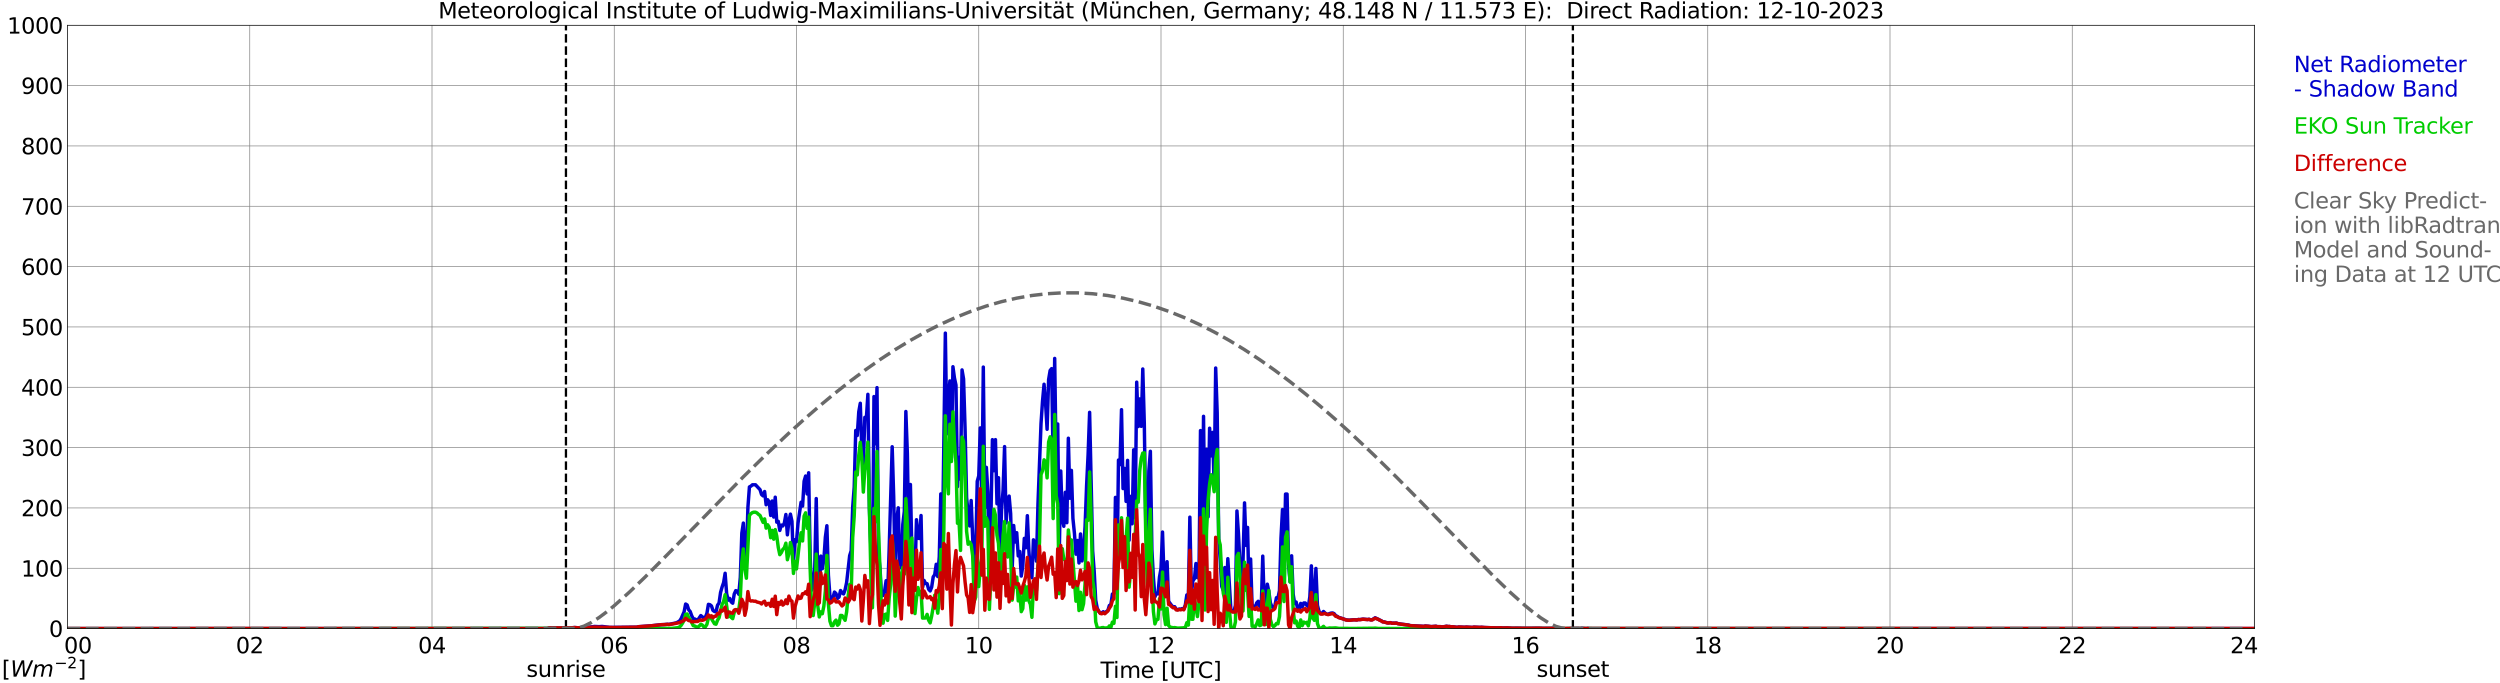 <?xml version="1.0" encoding="utf-8" standalone="no"?>
<!DOCTYPE svg PUBLIC "-//W3C//DTD SVG 1.1//EN"
  "http://www.w3.org/Graphics/SVG/1.1/DTD/svg11.dtd">
<svg xmlns:xlink="http://www.w3.org/1999/xlink" width="1085.4pt" height="296.64pt" viewBox="0 0 1085.4 296.64" xmlns="http://www.w3.org/2000/svg" version="1.1">
 <defs>
  <style type="text/css">*{stroke-linejoin: round; stroke-linecap: butt}</style>
 </defs>
 <g id="figure_1">
  <g id="patch_1">
   <path d="M 0 296.64 
L 1085.4 296.64 
L 1085.4 0 
L 0 0 
z
" style="fill: #ffffff"/>
  </g>
  <g id="axes_1">
   <g id="patch_2">
    <path d="M 29.306 272.909 
L 978.814 272.909 
L 978.814 10.976 
L 29.306 10.976 
z
" style="fill: #ffffff"/>
   </g>
   <g id="patch_3">
    <path d="M 978.814 272.909 
L 978.814 272.909 
L 978.814 10.976 
L 978.814 10.976 
z
" clip-path="url(#p25b8c5943b)" style="fill: #d3d3d3; opacity: 0.25; stroke: #d3d3d3; stroke-linejoin: miter"/>
   </g>
   <g id="matplotlib.axis_1">
    <g id="xtick_1">
     <g id="line2d_1">
      <path d="M 29.306 272.909 
L 29.306 10.976 
" clip-path="url(#p25b8c5943b)" style="fill: none; stroke: #808080; stroke-width: 0.3; stroke-linecap: square"/>
     </g>
     <g id="line2d_2"/>
     <g id="text_1">
      <!--    00 -->
      <g transform="translate(18.733 283.627) scale(0.095 -0.095)">
       <defs>
        <path id="DejaVuSans-20" transform="scale(0.016)"/>
        <path id="DejaVuSans-30" d="M 2034 4250 
Q 1547 4250 1301 3770 
Q 1056 3291 1056 2328 
Q 1056 1369 1301 889 
Q 1547 409 2034 409 
Q 2525 409 2770 889 
Q 3016 1369 3016 2328 
Q 3016 3291 2770 3770 
Q 2525 4250 2034 4250 
z
M 2034 4750 
Q 2819 4750 3233 4129 
Q 3647 3509 3647 2328 
Q 3647 1150 3233 529 
Q 2819 -91 2034 -91 
Q 1250 -91 836 529 
Q 422 1150 422 2328 
Q 422 3509 836 4129 
Q 1250 4750 2034 4750 
z
" transform="scale(0.016)"/>
       </defs>
       <use xlink:href="#DejaVuSans-20"/>
       <use xlink:href="#DejaVuSans-20" transform="translate(31.787 0)"/>
       <use xlink:href="#DejaVuSans-20" transform="translate(63.574 0)"/>
       <use xlink:href="#DejaVuSans-30" transform="translate(95.361 0)"/>
       <use xlink:href="#DejaVuSans-30" transform="translate(158.984 0)"/>
      </g>
     </g>
    </g>
    <g id="xtick_2">
     <g id="line2d_3">
      <path d="M 108.431 272.909 
L 108.431 10.976 
" clip-path="url(#p25b8c5943b)" style="fill: none; stroke: #808080; stroke-width: 0.3; stroke-linecap: square"/>
     </g>
     <g id="line2d_4"/>
     <g id="text_2">
      <!-- 02 -->
      <g transform="translate(102.387 283.627) scale(0.095 -0.095)">
       <defs>
        <path id="DejaVuSans-32" d="M 1228 531 
L 3431 531 
L 3431 0 
L 469 0 
L 469 531 
Q 828 903 1448 1529 
Q 2069 2156 2228 2338 
Q 2531 2678 2651 2914 
Q 2772 3150 2772 3378 
Q 2772 3750 2511 3984 
Q 2250 4219 1831 4219 
Q 1534 4219 1204 4116 
Q 875 4013 500 3803 
L 500 4441 
Q 881 4594 1212 4672 
Q 1544 4750 1819 4750 
Q 2544 4750 2975 4387 
Q 3406 4025 3406 3419 
Q 3406 3131 3298 2873 
Q 3191 2616 2906 2266 
Q 2828 2175 2409 1742 
Q 1991 1309 1228 531 
z
" transform="scale(0.016)"/>
       </defs>
       <use xlink:href="#DejaVuSans-30"/>
       <use xlink:href="#DejaVuSans-32" transform="translate(63.623 0)"/>
      </g>
     </g>
    </g>
    <g id="xtick_3">
     <g id="line2d_5">
      <path d="M 187.557 272.909 
L 187.557 10.976 
" clip-path="url(#p25b8c5943b)" style="fill: none; stroke: #808080; stroke-width: 0.3; stroke-linecap: square"/>
     </g>
     <g id="line2d_6"/>
     <g id="text_3">
      <!-- 04 -->
      <g transform="translate(181.513 283.627) scale(0.095 -0.095)">
       <defs>
        <path id="DejaVuSans-34" d="M 2419 4116 
L 825 1625 
L 2419 1625 
L 2419 4116 
z
M 2253 4666 
L 3047 4666 
L 3047 1625 
L 3713 1625 
L 3713 1100 
L 3047 1100 
L 3047 0 
L 2419 0 
L 2419 1100 
L 313 1100 
L 313 1709 
L 2253 4666 
z
" transform="scale(0.016)"/>
       </defs>
       <use xlink:href="#DejaVuSans-30"/>
       <use xlink:href="#DejaVuSans-34" transform="translate(63.623 0)"/>
      </g>
     </g>
    </g>
    <g id="xtick_4">
     <g id="line2d_7">
      <path d="M 266.683 272.909 
L 266.683 10.976 
" clip-path="url(#p25b8c5943b)" style="fill: none; stroke: #808080; stroke-width: 0.3; stroke-linecap: square"/>
     </g>
     <g id="line2d_8"/>
     <g id="text_4">
      <!-- 06 -->
      <g transform="translate(260.638 283.627) scale(0.095 -0.095)">
       <defs>
        <path id="DejaVuSans-36" d="M 2113 2584 
Q 1688 2584 1439 2293 
Q 1191 2003 1191 1497 
Q 1191 994 1439 701 
Q 1688 409 2113 409 
Q 2538 409 2786 701 
Q 3034 994 3034 1497 
Q 3034 2003 2786 2293 
Q 2538 2584 2113 2584 
z
M 3366 4563 
L 3366 3988 
Q 3128 4100 2886 4159 
Q 2644 4219 2406 4219 
Q 1781 4219 1451 3797 
Q 1122 3375 1075 2522 
Q 1259 2794 1537 2939 
Q 1816 3084 2150 3084 
Q 2853 3084 3261 2657 
Q 3669 2231 3669 1497 
Q 3669 778 3244 343 
Q 2819 -91 2113 -91 
Q 1303 -91 875 529 
Q 447 1150 447 2328 
Q 447 3434 972 4092 
Q 1497 4750 2381 4750 
Q 2619 4750 2861 4703 
Q 3103 4656 3366 4563 
z
" transform="scale(0.016)"/>
       </defs>
       <use xlink:href="#DejaVuSans-30"/>
       <use xlink:href="#DejaVuSans-36" transform="translate(63.623 0)"/>
      </g>
     </g>
    </g>
    <g id="xtick_5">
     <g id="line2d_9">
      <path d="M 345.808 272.909 
L 345.808 10.976 
" clip-path="url(#p25b8c5943b)" style="fill: none; stroke: #808080; stroke-width: 0.3; stroke-linecap: square"/>
     </g>
     <g id="line2d_10"/>
     <g id="text_5">
      <!-- 08 -->
      <g transform="translate(339.764 283.627) scale(0.095 -0.095)">
       <defs>
        <path id="DejaVuSans-38" d="M 2034 2216 
Q 1584 2216 1326 1975 
Q 1069 1734 1069 1313 
Q 1069 891 1326 650 
Q 1584 409 2034 409 
Q 2484 409 2743 651 
Q 3003 894 3003 1313 
Q 3003 1734 2745 1975 
Q 2488 2216 2034 2216 
z
M 1403 2484 
Q 997 2584 770 2862 
Q 544 3141 544 3541 
Q 544 4100 942 4425 
Q 1341 4750 2034 4750 
Q 2731 4750 3128 4425 
Q 3525 4100 3525 3541 
Q 3525 3141 3298 2862 
Q 3072 2584 2669 2484 
Q 3125 2378 3379 2068 
Q 3634 1759 3634 1313 
Q 3634 634 3220 271 
Q 2806 -91 2034 -91 
Q 1263 -91 848 271 
Q 434 634 434 1313 
Q 434 1759 690 2068 
Q 947 2378 1403 2484 
z
M 1172 3481 
Q 1172 3119 1398 2916 
Q 1625 2713 2034 2713 
Q 2441 2713 2670 2916 
Q 2900 3119 2900 3481 
Q 2900 3844 2670 4047 
Q 2441 4250 2034 4250 
Q 1625 4250 1398 4047 
Q 1172 3844 1172 3481 
z
" transform="scale(0.016)"/>
       </defs>
       <use xlink:href="#DejaVuSans-30"/>
       <use xlink:href="#DejaVuSans-38" transform="translate(63.623 0)"/>
      </g>
     </g>
    </g>
    <g id="xtick_6">
     <g id="line2d_11">
      <path d="M 424.934 272.909 
L 424.934 10.976 
" clip-path="url(#p25b8c5943b)" style="fill: none; stroke: #808080; stroke-width: 0.3; stroke-linecap: square"/>
     </g>
     <g id="line2d_12"/>
     <g id="text_6">
      <!-- 10 -->
      <g transform="translate(418.89 283.627) scale(0.095 -0.095)">
       <defs>
        <path id="DejaVuSans-31" d="M 794 531 
L 1825 531 
L 1825 4091 
L 703 3866 
L 703 4441 
L 1819 4666 
L 2450 4666 
L 2450 531 
L 3481 531 
L 3481 0 
L 794 0 
L 794 531 
z
" transform="scale(0.016)"/>
       </defs>
       <use xlink:href="#DejaVuSans-31"/>
       <use xlink:href="#DejaVuSans-30" transform="translate(63.623 0)"/>
      </g>
     </g>
    </g>
    <g id="xtick_7">
     <g id="line2d_13">
      <path d="M 504.06 272.909 
L 504.06 10.976 
" clip-path="url(#p25b8c5943b)" style="fill: none; stroke: #808080; stroke-width: 0.3; stroke-linecap: square"/>
     </g>
     <g id="line2d_14"/>
     <g id="text_7">
      <!-- 12 -->
      <g transform="translate(498.015 283.627) scale(0.095 -0.095)">
       <use xlink:href="#DejaVuSans-31"/>
       <use xlink:href="#DejaVuSans-32" transform="translate(63.623 0)"/>
      </g>
     </g>
    </g>
    <g id="xtick_8">
     <g id="line2d_15">
      <path d="M 583.185 272.909 
L 583.185 10.976 
" clip-path="url(#p25b8c5943b)" style="fill: none; stroke: #808080; stroke-width: 0.3; stroke-linecap: square"/>
     </g>
     <g id="line2d_16"/>
     <g id="text_8">
      <!-- 14 -->
      <g transform="translate(577.141 283.627) scale(0.095 -0.095)">
       <use xlink:href="#DejaVuSans-31"/>
       <use xlink:href="#DejaVuSans-34" transform="translate(63.623 0)"/>
      </g>
     </g>
    </g>
    <g id="xtick_9">
     <g id="line2d_17">
      <path d="M 662.311 272.909 
L 662.311 10.976 
" clip-path="url(#p25b8c5943b)" style="fill: none; stroke: #808080; stroke-width: 0.3; stroke-linecap: square"/>
     </g>
     <g id="line2d_18"/>
     <g id="text_9">
      <!-- 16 -->
      <g transform="translate(656.267 283.627) scale(0.095 -0.095)">
       <use xlink:href="#DejaVuSans-31"/>
       <use xlink:href="#DejaVuSans-36" transform="translate(63.623 0)"/>
      </g>
     </g>
    </g>
    <g id="xtick_10">
     <g id="line2d_19">
      <path d="M 741.437 272.909 
L 741.437 10.976 
" clip-path="url(#p25b8c5943b)" style="fill: none; stroke: #808080; stroke-width: 0.3; stroke-linecap: square"/>
     </g>
     <g id="line2d_20"/>
     <g id="text_10">
      <!-- 18 -->
      <g transform="translate(735.392 283.627) scale(0.095 -0.095)">
       <use xlink:href="#DejaVuSans-31"/>
       <use xlink:href="#DejaVuSans-38" transform="translate(63.623 0)"/>
      </g>
     </g>
    </g>
    <g id="xtick_11">
     <g id="line2d_21">
      <path d="M 820.562 272.909 
L 820.562 10.976 
" clip-path="url(#p25b8c5943b)" style="fill: none; stroke: #808080; stroke-width: 0.3; stroke-linecap: square"/>
     </g>
     <g id="line2d_22"/>
     <g id="text_11">
      <!-- 20 -->
      <g transform="translate(814.518 283.627) scale(0.095 -0.095)">
       <use xlink:href="#DejaVuSans-32"/>
       <use xlink:href="#DejaVuSans-30" transform="translate(63.623 0)"/>
      </g>
     </g>
    </g>
    <g id="xtick_12">
     <g id="line2d_23">
      <path d="M 899.688 272.909 
L 899.688 10.976 
" clip-path="url(#p25b8c5943b)" style="fill: none; stroke: #808080; stroke-width: 0.3; stroke-linecap: square"/>
     </g>
     <g id="line2d_24"/>
     <g id="text_12">
      <!-- 22 -->
      <g transform="translate(893.644 283.627) scale(0.095 -0.095)">
       <use xlink:href="#DejaVuSans-32"/>
       <use xlink:href="#DejaVuSans-32" transform="translate(63.623 0)"/>
      </g>
     </g>
    </g>
    <g id="xtick_13">
     <g id="line2d_25">
      <path d="M 978.814 272.909 
L 978.814 10.976 
" clip-path="url(#p25b8c5943b)" style="fill: none; stroke: #808080; stroke-width: 0.3; stroke-linecap: square"/>
     </g>
     <g id="line2d_26"/>
     <g id="text_13">
      <!-- 24    -->
      <g transform="translate(968.241 283.627) scale(0.095 -0.095)">
       <use xlink:href="#DejaVuSans-32"/>
       <use xlink:href="#DejaVuSans-34" transform="translate(63.623 0)"/>
       <use xlink:href="#DejaVuSans-20" transform="translate(127.246 0)"/>
       <use xlink:href="#DejaVuSans-20" transform="translate(159.033 0)"/>
       <use xlink:href="#DejaVuSans-20" transform="translate(190.82 0)"/>
      </g>
     </g>
    </g>
    <g id="text_14">
     <!-- Time [UTC] -->
     <g transform="translate(477.806 294.322) scale(0.095 -0.095)">
      <defs>
       <path id="DejaVuSans-54" d="M -19 4666 
L 3928 4666 
L 3928 4134 
L 2272 4134 
L 2272 0 
L 1638 0 
L 1638 4134 
L -19 4134 
L -19 4666 
z
" transform="scale(0.016)"/>
       <path id="DejaVuSans-69" d="M 603 3500 
L 1178 3500 
L 1178 0 
L 603 0 
L 603 3500 
z
M 603 4863 
L 1178 4863 
L 1178 4134 
L 603 4134 
L 603 4863 
z
" transform="scale(0.016)"/>
       <path id="DejaVuSans-6d" d="M 3328 2828 
Q 3544 3216 3844 3400 
Q 4144 3584 4550 3584 
Q 5097 3584 5394 3201 
Q 5691 2819 5691 2113 
L 5691 0 
L 5113 0 
L 5113 2094 
Q 5113 2597 4934 2840 
Q 4756 3084 4391 3084 
Q 3944 3084 3684 2787 
Q 3425 2491 3425 1978 
L 3425 0 
L 2847 0 
L 2847 2094 
Q 2847 2600 2669 2842 
Q 2491 3084 2119 3084 
Q 1678 3084 1418 2786 
Q 1159 2488 1159 1978 
L 1159 0 
L 581 0 
L 581 3500 
L 1159 3500 
L 1159 2956 
Q 1356 3278 1631 3431 
Q 1906 3584 2284 3584 
Q 2666 3584 2933 3390 
Q 3200 3197 3328 2828 
z
" transform="scale(0.016)"/>
       <path id="DejaVuSans-65" d="M 3597 1894 
L 3597 1613 
L 953 1613 
Q 991 1019 1311 708 
Q 1631 397 2203 397 
Q 2534 397 2845 478 
Q 3156 559 3463 722 
L 3463 178 
Q 3153 47 2828 -22 
Q 2503 -91 2169 -91 
Q 1331 -91 842 396 
Q 353 884 353 1716 
Q 353 2575 817 3079 
Q 1281 3584 2069 3584 
Q 2775 3584 3186 3129 
Q 3597 2675 3597 1894 
z
M 3022 2063 
Q 3016 2534 2758 2815 
Q 2500 3097 2075 3097 
Q 1594 3097 1305 2825 
Q 1016 2553 972 2059 
L 3022 2063 
z
" transform="scale(0.016)"/>
       <path id="DejaVuSans-5b" d="M 550 4863 
L 1875 4863 
L 1875 4416 
L 1125 4416 
L 1125 -397 
L 1875 -397 
L 1875 -844 
L 550 -844 
L 550 4863 
z
" transform="scale(0.016)"/>
       <path id="DejaVuSans-55" d="M 556 4666 
L 1191 4666 
L 1191 1831 
Q 1191 1081 1462 751 
Q 1734 422 2344 422 
Q 2950 422 3222 751 
Q 3494 1081 3494 1831 
L 3494 4666 
L 4128 4666 
L 4128 1753 
Q 4128 841 3676 375 
Q 3225 -91 2344 -91 
Q 1459 -91 1007 375 
Q 556 841 556 1753 
L 556 4666 
z
" transform="scale(0.016)"/>
       <path id="DejaVuSans-43" d="M 4122 4306 
L 4122 3641 
Q 3803 3938 3442 4084 
Q 3081 4231 2675 4231 
Q 1875 4231 1450 3742 
Q 1025 3253 1025 2328 
Q 1025 1406 1450 917 
Q 1875 428 2675 428 
Q 3081 428 3442 575 
Q 3803 722 4122 1019 
L 4122 359 
Q 3791 134 3420 21 
Q 3050 -91 2638 -91 
Q 1578 -91 968 557 
Q 359 1206 359 2328 
Q 359 3453 968 4101 
Q 1578 4750 2638 4750 
Q 3056 4750 3426 4639 
Q 3797 4528 4122 4306 
z
" transform="scale(0.016)"/>
       <path id="DejaVuSans-5d" d="M 1947 4863 
L 1947 -844 
L 622 -844 
L 622 -397 
L 1369 -397 
L 1369 4416 
L 622 4416 
L 622 4863 
L 1947 4863 
z
" transform="scale(0.016)"/>
      </defs>
      <use xlink:href="#DejaVuSans-54"/>
      <use xlink:href="#DejaVuSans-69" transform="translate(57.959 0)"/>
      <use xlink:href="#DejaVuSans-6d" transform="translate(85.742 0)"/>
      <use xlink:href="#DejaVuSans-65" transform="translate(183.154 0)"/>
      <use xlink:href="#DejaVuSans-20" transform="translate(244.678 0)"/>
      <use xlink:href="#DejaVuSans-5b" transform="translate(276.465 0)"/>
      <use xlink:href="#DejaVuSans-55" transform="translate(315.479 0)"/>
      <use xlink:href="#DejaVuSans-54" transform="translate(388.672 0)"/>
      <use xlink:href="#DejaVuSans-43" transform="translate(443.881 0)"/>
      <use xlink:href="#DejaVuSans-5d" transform="translate(513.705 0)"/>
     </g>
    </g>
   </g>
   <g id="matplotlib.axis_2">
    <g id="ytick_1">
     <g id="line2d_27">
      <path d="M 29.306 272.909 
L 978.814 272.909 
" clip-path="url(#p25b8c5943b)" style="fill: none; stroke: #808080; stroke-width: 0.3; stroke-linecap: square"/>
     </g>
     <g id="line2d_28"/>
     <g id="text_15">
      <!-- 0 -->
      <g transform="translate(21.261 276.518) scale(0.095 -0.095)">
       <use xlink:href="#DejaVuSans-30"/>
      </g>
     </g>
    </g>
    <g id="ytick_2">
     <g id="line2d_29">
      <path d="M 29.306 246.715 
L 978.814 246.715 
" clip-path="url(#p25b8c5943b)" style="fill: none; stroke: #808080; stroke-width: 0.3; stroke-linecap: square"/>
     </g>
     <g id="line2d_30"/>
     <g id="text_16">
      <!-- 100 -->
      <g transform="translate(9.173 250.325) scale(0.095 -0.095)">
       <use xlink:href="#DejaVuSans-31"/>
       <use xlink:href="#DejaVuSans-30" transform="translate(63.623 0)"/>
       <use xlink:href="#DejaVuSans-30" transform="translate(127.246 0)"/>
      </g>
     </g>
    </g>
    <g id="ytick_3">
     <g id="line2d_31">
      <path d="M 29.306 220.522 
L 978.814 220.522 
" clip-path="url(#p25b8c5943b)" style="fill: none; stroke: #808080; stroke-width: 0.3; stroke-linecap: square"/>
     </g>
     <g id="line2d_32"/>
     <g id="text_17">
      <!-- 200 -->
      <g transform="translate(9.173 224.131) scale(0.095 -0.095)">
       <use xlink:href="#DejaVuSans-32"/>
       <use xlink:href="#DejaVuSans-30" transform="translate(63.623 0)"/>
       <use xlink:href="#DejaVuSans-30" transform="translate(127.246 0)"/>
      </g>
     </g>
    </g>
    <g id="ytick_4">
     <g id="line2d_33">
      <path d="M 29.306 194.329 
L 978.814 194.329 
" clip-path="url(#p25b8c5943b)" style="fill: none; stroke: #808080; stroke-width: 0.3; stroke-linecap: square"/>
     </g>
     <g id="line2d_34"/>
     <g id="text_18">
      <!-- 300 -->
      <g transform="translate(9.173 197.938) scale(0.095 -0.095)">
       <defs>
        <path id="DejaVuSans-33" d="M 2597 2516 
Q 3050 2419 3304 2112 
Q 3559 1806 3559 1356 
Q 3559 666 3084 287 
Q 2609 -91 1734 -91 
Q 1441 -91 1130 -33 
Q 819 25 488 141 
L 488 750 
Q 750 597 1062 519 
Q 1375 441 1716 441 
Q 2309 441 2620 675 
Q 2931 909 2931 1356 
Q 2931 1769 2642 2001 
Q 2353 2234 1838 2234 
L 1294 2234 
L 1294 2753 
L 1863 2753 
Q 2328 2753 2575 2939 
Q 2822 3125 2822 3475 
Q 2822 3834 2567 4026 
Q 2313 4219 1838 4219 
Q 1578 4219 1281 4162 
Q 984 4106 628 3988 
L 628 4550 
Q 988 4650 1302 4700 
Q 1616 4750 1894 4750 
Q 2613 4750 3031 4423 
Q 3450 4097 3450 3541 
Q 3450 3153 3228 2886 
Q 3006 2619 2597 2516 
z
" transform="scale(0.016)"/>
       </defs>
       <use xlink:href="#DejaVuSans-33"/>
       <use xlink:href="#DejaVuSans-30" transform="translate(63.623 0)"/>
       <use xlink:href="#DejaVuSans-30" transform="translate(127.246 0)"/>
      </g>
     </g>
    </g>
    <g id="ytick_5">
     <g id="line2d_35">
      <path d="M 29.306 168.136 
L 978.814 168.136 
" clip-path="url(#p25b8c5943b)" style="fill: none; stroke: #808080; stroke-width: 0.3; stroke-linecap: square"/>
     </g>
     <g id="line2d_36"/>
     <g id="text_19">
      <!-- 400 -->
      <g transform="translate(9.173 171.745) scale(0.095 -0.095)">
       <use xlink:href="#DejaVuSans-34"/>
       <use xlink:href="#DejaVuSans-30" transform="translate(63.623 0)"/>
       <use xlink:href="#DejaVuSans-30" transform="translate(127.246 0)"/>
      </g>
     </g>
    </g>
    <g id="ytick_6">
     <g id="line2d_37">
      <path d="M 29.306 141.942 
L 978.814 141.942 
" clip-path="url(#p25b8c5943b)" style="fill: none; stroke: #808080; stroke-width: 0.3; stroke-linecap: square"/>
     </g>
     <g id="line2d_38"/>
     <g id="text_20">
      <!-- 500 -->
      <g transform="translate(9.173 145.551) scale(0.095 -0.095)">
       <defs>
        <path id="DejaVuSans-35" d="M 691 4666 
L 3169 4666 
L 3169 4134 
L 1269 4134 
L 1269 2991 
Q 1406 3038 1543 3061 
Q 1681 3084 1819 3084 
Q 2600 3084 3056 2656 
Q 3513 2228 3513 1497 
Q 3513 744 3044 326 
Q 2575 -91 1722 -91 
Q 1428 -91 1123 -41 
Q 819 9 494 109 
L 494 744 
Q 775 591 1075 516 
Q 1375 441 1709 441 
Q 2250 441 2565 725 
Q 2881 1009 2881 1497 
Q 2881 1984 2565 2268 
Q 2250 2553 1709 2553 
Q 1456 2553 1204 2497 
Q 953 2441 691 2322 
L 691 4666 
z
" transform="scale(0.016)"/>
       </defs>
       <use xlink:href="#DejaVuSans-35"/>
       <use xlink:href="#DejaVuSans-30" transform="translate(63.623 0)"/>
       <use xlink:href="#DejaVuSans-30" transform="translate(127.246 0)"/>
      </g>
     </g>
    </g>
    <g id="ytick_7">
     <g id="line2d_39">
      <path d="M 29.306 115.749 
L 978.814 115.749 
" clip-path="url(#p25b8c5943b)" style="fill: none; stroke: #808080; stroke-width: 0.3; stroke-linecap: square"/>
     </g>
     <g id="line2d_40"/>
     <g id="text_21">
      <!-- 600 -->
      <g transform="translate(9.173 119.358) scale(0.095 -0.095)">
       <use xlink:href="#DejaVuSans-36"/>
       <use xlink:href="#DejaVuSans-30" transform="translate(63.623 0)"/>
       <use xlink:href="#DejaVuSans-30" transform="translate(127.246 0)"/>
      </g>
     </g>
    </g>
    <g id="ytick_8">
     <g id="line2d_41">
      <path d="M 29.306 89.556 
L 978.814 89.556 
" clip-path="url(#p25b8c5943b)" style="fill: none; stroke: #808080; stroke-width: 0.3; stroke-linecap: square"/>
     </g>
     <g id="line2d_42"/>
     <g id="text_22">
      <!-- 700 -->
      <g transform="translate(9.173 93.165) scale(0.095 -0.095)">
       <defs>
        <path id="DejaVuSans-37" d="M 525 4666 
L 3525 4666 
L 3525 4397 
L 1831 0 
L 1172 0 
L 2766 4134 
L 525 4134 
L 525 4666 
z
" transform="scale(0.016)"/>
       </defs>
       <use xlink:href="#DejaVuSans-37"/>
       <use xlink:href="#DejaVuSans-30" transform="translate(63.623 0)"/>
       <use xlink:href="#DejaVuSans-30" transform="translate(127.246 0)"/>
      </g>
     </g>
    </g>
    <g id="ytick_9">
     <g id="line2d_43">
      <path d="M 29.306 63.362 
L 978.814 63.362 
" clip-path="url(#p25b8c5943b)" style="fill: none; stroke: #808080; stroke-width: 0.3; stroke-linecap: square"/>
     </g>
     <g id="line2d_44"/>
     <g id="text_23">
      <!-- 800 -->
      <g transform="translate(9.173 66.972) scale(0.095 -0.095)">
       <use xlink:href="#DejaVuSans-38"/>
       <use xlink:href="#DejaVuSans-30" transform="translate(63.623 0)"/>
       <use xlink:href="#DejaVuSans-30" transform="translate(127.246 0)"/>
      </g>
     </g>
    </g>
    <g id="ytick_10">
     <g id="line2d_45">
      <path d="M 29.306 37.169 
L 978.814 37.169 
" clip-path="url(#p25b8c5943b)" style="fill: none; stroke: #808080; stroke-width: 0.3; stroke-linecap: square"/>
     </g>
     <g id="line2d_46"/>
     <g id="text_24">
      <!-- 900 -->
      <g transform="translate(9.173 40.778) scale(0.095 -0.095)">
       <defs>
        <path id="DejaVuSans-39" d="M 703 97 
L 703 672 
Q 941 559 1184 500 
Q 1428 441 1663 441 
Q 2288 441 2617 861 
Q 2947 1281 2994 2138 
Q 2813 1869 2534 1725 
Q 2256 1581 1919 1581 
Q 1219 1581 811 2004 
Q 403 2428 403 3163 
Q 403 3881 828 4315 
Q 1253 4750 1959 4750 
Q 2769 4750 3195 4129 
Q 3622 3509 3622 2328 
Q 3622 1225 3098 567 
Q 2575 -91 1691 -91 
Q 1453 -91 1209 -44 
Q 966 3 703 97 
z
M 1959 2075 
Q 2384 2075 2632 2365 
Q 2881 2656 2881 3163 
Q 2881 3666 2632 3958 
Q 2384 4250 1959 4250 
Q 1534 4250 1286 3958 
Q 1038 3666 1038 3163 
Q 1038 2656 1286 2365 
Q 1534 2075 1959 2075 
z
" transform="scale(0.016)"/>
       </defs>
       <use xlink:href="#DejaVuSans-39"/>
       <use xlink:href="#DejaVuSans-30" transform="translate(63.623 0)"/>
       <use xlink:href="#DejaVuSans-30" transform="translate(127.246 0)"/>
      </g>
     </g>
    </g>
    <g id="ytick_11">
     <g id="line2d_47">
      <path d="M 29.306 10.976 
L 978.814 10.976 
" clip-path="url(#p25b8c5943b)" style="fill: none; stroke: #808080; stroke-width: 0.3; stroke-linecap: square"/>
     </g>
     <g id="line2d_48"/>
     <g id="text_25">
      <!-- 1000 -->
      <g transform="translate(3.128 14.585) scale(0.095 -0.095)">
       <use xlink:href="#DejaVuSans-31"/>
       <use xlink:href="#DejaVuSans-30" transform="translate(63.623 0)"/>
       <use xlink:href="#DejaVuSans-30" transform="translate(127.246 0)"/>
       <use xlink:href="#DejaVuSans-30" transform="translate(190.869 0)"/>
      </g>
     </g>
    </g>
   </g>
   <g id="line2d_49">
    <path d="M 245.714 272.909 
L 245.714 10.976 
" clip-path="url(#p25b8c5943b)" style="fill: none; stroke-dasharray: 3.7,1.6; stroke-dashoffset: 0; stroke: #000000"/>
   </g>
   <g id="line2d_50">
    <path d="M 682.884 272.909 
L 682.884 10.976 
" clip-path="url(#p25b8c5943b)" style="fill: none; stroke-dasharray: 3.7,1.6; stroke-dashoffset: 0; stroke: #000000"/>
   </g>
   <g id="line2d_51">
    <path d="M 29.306 272.909 
L 237.67 272.909 
L 238.329 272.652 
L 238.989 272.568 
L 239.648 272.67 
L 241.626 272.6 
L 245.583 272.657 
L 246.901 272.555 
L 247.561 272.605 
L 249.539 272.453 
L 252.176 272.644 
L 256.792 272.162 
L 258.111 271.979 
L 260.089 272.076 
L 261.408 271.974 
L 264.705 272.393 
L 276.573 272.285 
L 277.233 272.089 
L 282.508 271.717 
L 287.124 271.209 
L 288.442 271.156 
L 289.761 271.036 
L 290.42 271.094 
L 293.717 270.389 
L 295.036 269.614 
L 295.696 268.629 
L 297.014 265.627 
L 297.674 262.253 
L 298.333 262.659 
L 298.992 264.718 
L 299.652 265.499 
L 300.311 267.332 
L 300.971 268.631 
L 301.63 268.741 
L 302.289 269.058 
L 302.949 269.208 
L 304.267 267.264 
L 305.586 268.351 
L 306.246 267.987 
L 306.905 266.277 
L 307.564 262.387 
L 308.224 262.539 
L 308.883 263.076 
L 309.543 265.03 
L 310.202 265.473 
L 310.861 265.624 
L 311.521 262.767 
L 312.18 261.821 
L 312.839 257.222 
L 313.499 254.869 
L 314.158 252.944 
L 314.818 248.895 
L 315.477 257.727 
L 316.136 260.585 
L 316.796 259.812 
L 317.455 261.331 
L 318.114 261.884 
L 318.774 257.911 
L 319.433 256.431 
L 320.093 256.674 
L 320.752 258.007 
L 321.411 250.631 
L 322.071 231.463 
L 322.73 227.099 
L 323.39 241.299 
L 324.049 242.299 
L 324.708 220.355 
L 325.368 211.407 
L 326.027 211.051 
L 326.686 210.469 
L 328.005 210.467 
L 329.983 212.588 
L 330.643 214.715 
L 331.302 215.291 
L 331.961 213.403 
L 332.621 219.147 
L 333.28 216.968 
L 333.94 217.916 
L 334.599 223.788 
L 335.258 217.526 
L 335.918 224.48 
L 336.577 215.865 
L 337.236 226.712 
L 337.896 226.342 
L 338.555 230.287 
L 339.215 227.982 
L 339.874 228.338 
L 340.533 227.089 
L 341.193 223.372 
L 341.852 232.204 
L 342.512 226.206 
L 343.171 223.217 
L 343.83 226.308 
L 344.49 244.41 
L 345.149 234.318 
L 345.808 235.196 
L 346.468 227.128 
L 347.787 218.068 
L 348.446 219.721 
L 349.105 208.921 
L 349.765 206.666 
L 350.424 214.451 
L 351.083 205.259 
L 351.743 241.946 
L 352.402 256.195 
L 353.062 254.686 
L 353.721 247.048 
L 354.38 216.457 
L 355.04 252.386 
L 355.699 256.648 
L 356.359 241.435 
L 357.018 246.907 
L 357.677 243.096 
L 358.337 233.229 
L 358.996 228.257 
L 359.655 249.667 
L 360.315 258.633 
L 360.974 260.26 
L 361.634 259.485 
L 362.293 257.051 
L 362.952 257.667 
L 363.612 259.802 
L 364.271 259.223 
L 364.93 256.391 
L 365.59 257.405 
L 366.249 257.861 
L 366.909 256.038 
L 367.568 252.929 
L 368.887 241.231 
L 369.546 239.14 
L 370.206 220.121 
L 370.865 211.517 
L 371.524 186.89 
L 372.184 189.077 
L 372.843 178.815 
L 373.502 175.082 
L 374.162 195.654 
L 374.821 201.537 
L 375.481 181.198 
L 376.14 181.677 
L 376.799 171.205 
L 377.459 220.863 
L 378.118 238.478 
L 378.777 249.227 
L 379.437 172.177 
L 380.096 192.676 
L 380.756 168.306 
L 381.415 240.426 
L 382.074 247.011 
L 382.734 258.746 
L 383.393 258.531 
L 384.053 256.648 
L 384.712 252.117 
L 385.371 258.353 
L 386.031 238.724 
L 387.349 193.965 
L 388.009 215.758 
L 388.668 251.307 
L 389.328 225.583 
L 389.987 220.47 
L 390.646 245.204 
L 391.306 246.6 
L 391.965 227.631 
L 392.624 222.015 
L 393.284 178.66 
L 393.943 197.003 
L 394.603 236.359 
L 395.262 210.349 
L 395.921 240.518 
L 396.581 240.864 
L 397.24 249.796 
L 397.899 225.646 
L 398.559 233.679 
L 399.218 233.784 
L 399.878 223.82 
L 400.537 255.04 
L 401.196 252.007 
L 401.856 253.321 
L 402.515 253.421 
L 403.175 255.818 
L 403.834 256.562 
L 404.493 254.898 
L 405.153 250.477 
L 405.812 249.521 
L 406.471 244.995 
L 407.131 250.312 
L 407.79 241.749 
L 408.45 214.44 
L 409.109 240.536 
L 410.428 144.627 
L 411.087 188.344 
L 411.746 173.125 
L 412.406 165.383 
L 413.065 198.816 
L 413.725 159.225 
L 414.384 164.104 
L 415.043 167.19 
L 415.703 211.268 
L 416.362 198.528 
L 417.022 208.059 
L 417.681 160.61 
L 418.34 164.534 
L 419 186.288 
L 419.659 216.069 
L 420.318 222.906 
L 420.978 228.338 
L 421.637 217.311 
L 422.956 249.66 
L 423.615 239.557 
L 424.275 208.974 
L 424.934 206.621 
L 425.593 185.782 
L 426.253 219.126 
L 426.912 159.374 
L 427.572 220.504 
L 428.231 202.907 
L 428.89 213.55 
L 429.55 251.891 
L 430.209 225.048 
L 430.869 190.887 
L 431.528 204.361 
L 432.187 190.879 
L 432.847 218.712 
L 433.506 207.399 
L 434.165 240.036 
L 434.825 221.625 
L 435.484 212.892 
L 436.144 193.902 
L 436.803 227.015 
L 437.462 218.325 
L 438.122 215.386 
L 438.781 223.029 
L 439.44 247.462 
L 440.1 228.158 
L 440.759 235.319 
L 441.419 231.277 
L 442.078 241.351 
L 442.737 239.447 
L 443.397 250.102 
L 444.056 245.835 
L 444.716 233.747 
L 445.375 237.815 
L 446.034 223.888 
L 446.694 238.944 
L 447.353 248.798 
L 448.012 250.846 
L 448.672 234.371 
L 449.331 236.123 
L 449.991 243.64 
L 450.65 218.691 
L 451.969 183.867 
L 452.628 174.068 
L 453.287 166.829 
L 453.947 175.21 
L 454.606 186.377 
L 455.266 164.804 
L 455.925 160.843 
L 456.584 160.042 
L 457.244 201.54 
L 457.903 155.62 
L 458.563 201.789 
L 459.222 184.082 
L 459.881 240.924 
L 460.541 204.502 
L 461.2 225.082 
L 461.859 228.485 
L 462.519 213.738 
L 463.178 226.932 
L 463.838 190.261 
L 464.497 216.323 
L 465.156 204.23 
L 465.816 225.048 
L 466.475 231.55 
L 467.134 240.597 
L 467.794 234.659 
L 468.453 244.405 
L 469.113 231.827 
L 469.772 243.525 
L 470.431 239.452 
L 471.091 228.637 
L 471.75 210.933 
L 472.409 197.378 
L 473.069 179.024 
L 474.388 239.211 
L 475.047 247.894 
L 475.706 260.532 
L 476.366 264.045 
L 477.025 265.444 
L 477.685 266.138 
L 478.344 266.088 
L 479.003 265.588 
L 479.663 266.243 
L 480.322 265.551 
L 480.981 265.082 
L 481.641 262.882 
L 482.3 262.552 
L 482.96 257.916 
L 483.619 257.651 
L 484.278 215.957 
L 484.938 250.757 
L 485.597 199.738 
L 486.256 201.728 
L 486.916 177.866 
L 487.575 212.119 
L 488.235 203.368 
L 488.894 217.683 
L 489.553 199.874 
L 490.213 234.567 
L 490.872 215.498 
L 491.532 227.406 
L 492.191 195.293 
L 492.85 224.847 
L 493.51 165.917 
L 494.169 185.177 
L 494.828 173.199 
L 495.488 185.093 
L 496.147 160.202 
L 496.807 183.697 
L 497.466 228.257 
L 498.125 238.988 
L 498.785 204.458 
L 499.444 195.935 
L 500.103 238.679 
L 500.763 250.723 
L 501.422 259.105 
L 502.082 257.567 
L 502.741 257.842 
L 503.4 250.584 
L 504.06 246.836 
L 504.719 231 
L 505.379 250.885 
L 506.038 257.334 
L 506.697 243.871 
L 507.357 261.088 
L 508.675 262.866 
L 509.335 263.524 
L 509.994 263.403 
L 510.654 264.498 
L 511.313 264.689 
L 511.972 264.422 
L 512.632 264.459 
L 513.291 264.205 
L 513.95 264.412 
L 514.61 262.725 
L 515.269 258.301 
L 515.929 259.817 
L 516.588 224.532 
L 517.247 257.806 
L 517.907 252.193 
L 518.566 251.236 
L 519.226 244.659 
L 519.885 250.815 
L 520.544 250.034 
L 521.204 186.942 
L 521.863 247.779 
L 522.522 180.753 
L 523.182 236.867 
L 523.841 195.112 
L 524.501 224.383 
L 525.16 185.91 
L 525.819 197.923 
L 526.479 187.744 
L 527.138 211.622 
L 527.797 159.783 
L 528.457 179.27 
L 529.116 233.993 
L 529.776 243.227 
L 530.435 254.615 
L 531.094 256.328 
L 531.754 246.409 
L 532.413 259.013 
L 533.073 242.559 
L 534.391 264.6 
L 535.051 265.517 
L 535.71 265.528 
L 536.369 262.843 
L 537.029 221.84 
L 537.688 231.688 
L 539.007 258.725 
L 539.666 243.74 
L 540.326 218.33 
L 540.985 236.788 
L 541.644 228.988 
L 542.304 258.065 
L 542.963 242.705 
L 543.623 263.419 
L 544.282 263.113 
L 544.941 263.856 
L 545.601 261.753 
L 546.26 261.059 
L 546.919 263.291 
L 547.579 263.597 
L 548.238 241.448 
L 548.898 262.287 
L 549.557 262.285 
L 550.216 253.633 
L 550.876 256.779 
L 551.535 261.709 
L 552.195 263.406 
L 552.854 263.945 
L 553.513 262.947 
L 554.173 259.516 
L 554.832 259.545 
L 555.491 256.452 
L 556.151 233.603 
L 556.81 221.232 
L 557.47 245.133 
L 558.129 214.511 
L 558.788 214.508 
L 559.448 245.298 
L 560.107 252.63 
L 560.766 241.309 
L 561.426 257.9 
L 562.085 262.015 
L 562.745 261.394 
L 563.404 264.412 
L 564.063 264.417 
L 564.723 261.978 
L 565.382 263.579 
L 566.042 261.792 
L 566.701 261.798 
L 567.36 262.866 
L 568.02 263.482 
L 568.679 259.071 
L 569.338 245.668 
L 569.998 261.756 
L 570.657 260.92 
L 571.317 246.799 
L 571.976 262.798 
L 572.635 265.349 
L 573.295 266.444 
L 573.954 266.261 
L 574.613 265.488 
L 575.273 266.14 
L 575.932 266.591 
L 576.592 266.74 
L 577.251 266.381 
L 577.91 266.177 
L 578.57 266.125 
L 579.229 266.423 
L 579.889 267.282 
L 580.548 267.581 
L 581.207 268.047 
L 582.526 268.451 
L 584.504 269.137 
L 585.823 269.25 
L 587.801 269.053 
L 589.12 269.129 
L 589.779 268.943 
L 590.439 268.988 
L 591.757 268.794 
L 593.736 268.967 
L 594.395 268.857 
L 595.054 269.09 
L 595.714 269.087 
L 597.032 268.215 
L 599.67 269.501 
L 600.329 269.949 
L 600.989 270.014 
L 602.307 270.407 
L 602.967 270.441 
L 603.626 270.305 
L 604.286 270.541 
L 605.604 270.53 
L 606.264 270.496 
L 606.923 270.745 
L 608.242 270.952 
L 611.539 271.366 
L 612.198 271.602 
L 618.133 271.929 
L 618.792 271.78 
L 620.111 271.882 
L 621.429 272.044 
L 623.408 271.89 
L 624.067 272.06 
L 625.386 272.06 
L 626.045 272.165 
L 627.364 272.016 
L 628.023 271.879 
L 628.683 272.005 
L 629.342 271.987 
L 630.001 272.131 
L 630.661 272.094 
L 632.639 272.361 
L 633.298 272.209 
L 635.936 272.322 
L 636.595 272.243 
L 639.233 272.401 
L 639.892 272.27 
L 642.53 272.385 
L 643.189 272.335 
L 644.508 272.437 
L 646.486 272.505 
L 649.783 272.594 
L 651.761 272.555 
L 652.42 272.639 
L 654.399 272.589 
L 656.377 272.725 
L 659.014 272.718 
L 661.652 272.77 
L 668.246 272.736 
L 670.224 272.807 
L 673.521 272.796 
L 674.18 272.728 
L 675.499 272.838 
L 678.136 272.932 
L 678.796 272.862 
L 679.455 272.953 
L 680.774 272.872 
L 685.389 272.825 
L 686.049 272.906 
L 686.708 272.752 
L 688.686 272.914 
L 689.346 272.794 
L 690.005 272.909 
L 978.154 272.909 
L 978.154 272.909 
" clip-path="url(#p25b8c5943b)" style="fill: none; stroke: #0000cc; stroke-width: 1.5; stroke-linecap: square"/>
   </g>
   <g id="line2d_52">
    <path d="M 28.646 272.926 
L 40.515 272.937 
L 45.131 272.951 
L 82.056 272.953 
L 94.584 272.934 
L 118.982 272.939 
L 125.575 272.952 
L 256.133 272.765 
L 262.067 272.663 
L 264.705 272.829 
L 272.617 272.899 
L 291.739 272.826 
L 294.377 272.499 
L 295.036 272.206 
L 295.696 271.525 
L 296.355 270.484 
L 297.014 269.188 
L 297.674 266.741 
L 298.333 266.567 
L 298.992 268.192 
L 299.652 268.937 
L 300.971 271.629 
L 301.63 271.797 
L 302.289 272.163 
L 302.949 272.31 
L 303.608 271.784 
L 304.267 270.991 
L 304.927 271.392 
L 305.586 272.149 
L 306.246 272.137 
L 306.905 271.105 
L 307.564 268.313 
L 308.224 267.553 
L 310.202 270.806 
L 310.861 271.006 
L 311.521 269.288 
L 312.18 268.232 
L 313.499 262.449 
L 314.158 261.121 
L 314.818 258.202 
L 316.136 267.819 
L 316.796 266.978 
L 317.455 268.041 
L 318.114 268.601 
L 318.774 265.92 
L 319.433 264.679 
L 320.752 264.68 
L 321.411 259.842 
L 322.071 244.185 
L 322.73 238.313 
L 323.39 247.068 
L 324.049 251.037 
L 325.368 223.784 
L 326.027 223.006 
L 326.686 222.535 
L 327.346 222.368 
L 328.005 222.382 
L 328.665 222.7 
L 329.324 223.331 
L 329.983 223.798 
L 331.302 226.79 
L 331.961 225.286 
L 332.621 229.286 
L 333.28 227.835 
L 333.94 228.859 
L 334.599 233.453 
L 335.258 230.275 
L 335.918 234.096 
L 336.577 229.934 
L 337.236 232.782 
L 337.896 237.65 
L 338.555 240.812 
L 339.215 239.923 
L 339.874 238.531 
L 340.533 237.85 
L 341.193 235.834 
L 341.852 243.013 
L 342.512 240.305 
L 343.171 235.551 
L 343.83 238.232 
L 344.49 248.955 
L 345.149 243.714 
L 345.808 247.005 
L 347.127 235.229 
L 347.787 231.3 
L 348.446 234.858 
L 349.105 224.078 
L 349.765 222.644 
L 350.424 229.368 
L 351.083 224.513 
L 351.743 247.133 
L 352.402 264.779 
L 353.062 267.236 
L 353.721 261.532 
L 354.38 240.573 
L 355.04 262.982 
L 355.699 267.848 
L 356.359 265.637 
L 357.018 266.45 
L 357.677 263.189 
L 358.337 256.509 
L 358.996 241.142 
L 359.655 262.217 
L 360.315 269.659 
L 360.974 271.649 
L 361.634 271.629 
L 362.293 269.999 
L 362.952 269.238 
L 363.612 271.442 
L 364.271 270.848 
L 364.93 267.193 
L 365.59 267.233 
L 366.909 269.314 
L 367.568 265.674 
L 368.227 258.758 
L 368.887 253.747 
L 369.546 257.668 
L 370.206 233.354 
L 370.865 224.066 
L 371.524 204.933 
L 372.184 206.205 
L 372.843 197.631 
L 373.502 192.062 
L 374.162 198.935 
L 374.821 213.643 
L 375.481 204.265 
L 376.14 199.765 
L 376.799 191.949 
L 378.118 250.446 
L 378.777 263.856 
L 379.437 220.754 
L 380.096 226.58 
L 380.756 195.99 
L 381.415 230.081 
L 382.734 265.411 
L 383.393 270.572 
L 384.053 266.889 
L 384.712 266.595 
L 385.371 269.358 
L 386.031 259.769 
L 386.69 253.692 
L 387.349 234.197 
L 388.009 242.38 
L 388.668 267.494 
L 389.328 254.916 
L 389.987 246.278 
L 390.646 256.368 
L 391.306 250.791 
L 391.965 246.364 
L 392.624 249.269 
L 393.284 216.51 
L 393.943 227.514 
L 394.603 246.627 
L 395.262 236.462 
L 395.921 233.593 
L 396.581 262.797 
L 397.24 266.381 
L 397.899 259.688 
L 398.559 255.066 
L 399.218 258.172 
L 399.878 256.741 
L 400.537 268.347 
L 401.856 268.288 
L 402.515 266.748 
L 403.175 269.298 
L 403.834 270.432 
L 404.493 267.46 
L 405.153 263.571 
L 405.812 258.419 
L 406.471 261.483 
L 407.131 266.206 
L 407.79 260.189 
L 408.45 238.609 
L 409.109 249.218 
L 409.768 230.678 
L 410.428 180.523 
L 411.087 205.472 
L 411.746 214.402 
L 412.406 184.192 
L 413.065 200.372 
L 413.725 178.846 
L 414.384 191.945 
L 415.043 201.049 
L 415.703 227.18 
L 416.362 226.223 
L 417.022 238.971 
L 417.681 189.777 
L 418.34 191.717 
L 419 206.518 
L 419.659 230.693 
L 420.318 236.274 
L 420.978 235.369 
L 421.637 236.425 
L 422.297 241.279 
L 422.956 261.117 
L 423.615 259.267 
L 424.275 241.195 
L 424.934 254.66 
L 425.593 246.486 
L 426.253 242.336 
L 426.912 193.761 
L 427.572 228.491 
L 428.231 224.823 
L 428.89 226.555 
L 429.55 264.57 
L 430.869 234.646 
L 431.528 221.137 
L 432.187 223.735 
L 432.847 232.372 
L 433.506 235.955 
L 434.165 248.829 
L 434.825 246.135 
L 435.484 232.495 
L 436.144 226.414 
L 436.803 241.215 
L 437.462 241.836 
L 438.122 227.005 
L 438.781 240.481 
L 439.44 260.549 
L 440.1 254.251 
L 440.759 254.921 
L 441.419 250.553 
L 442.078 260.874 
L 442.737 256.867 
L 443.397 265.546 
L 444.056 264.204 
L 444.716 254.089 
L 445.375 260.555 
L 446.034 254.789 
L 446.694 260.812 
L 447.353 262.382 
L 448.012 268.007 
L 448.672 255.056 
L 449.331 257.762 
L 449.991 256.325 
L 451.309 235.529 
L 451.969 206.041 
L 452.628 204.343 
L 453.287 199.638 
L 453.947 200.623 
L 454.606 207.475 
L 455.266 191.884 
L 455.925 189.646 
L 456.584 191.034 
L 457.244 225.139 
L 457.903 179.946 
L 458.563 215.253 
L 459.222 218.662 
L 459.881 257.744 
L 460.541 240.552 
L 461.2 238.214 
L 461.859 242.839 
L 462.519 242.901 
L 463.178 247.765 
L 463.838 230.098 
L 464.497 235.654 
L 465.156 234.409 
L 467.134 261.01 
L 467.794 253.328 
L 468.453 265.063 
L 469.113 257.145 
L 469.772 264.686 
L 470.431 262.129 
L 471.091 253.446 
L 471.75 225.683 
L 472.409 225.895 
L 473.069 204.916 
L 473.728 224.414 
L 474.388 251.891 
L 475.047 256.188 
L 475.706 269.936 
L 476.366 272.462 
L 477.025 272.689 
L 477.685 272.718 
L 478.344 272.516 
L 479.003 272.453 
L 479.663 272.698 
L 480.322 272.589 
L 480.981 272.718 
L 481.641 271.743 
L 482.3 272.385 
L 482.96 270.103 
L 483.619 270.614 
L 484.278 263.234 
L 484.938 268.093 
L 485.597 227.891 
L 486.256 233.452 
L 486.916 224.803 
L 487.575 238.625 
L 488.235 243.242 
L 489.553 224.94 
L 490.213 254.917 
L 490.872 248.184 
L 491.532 249.663 
L 492.191 236.198 
L 492.85 232.92 
L 493.51 217.497 
L 494.169 218.03 
L 494.828 204.315 
L 495.488 198.971 
L 496.147 196.711 
L 496.807 196.589 
L 497.466 234.302 
L 498.125 254.756 
L 498.785 232.882 
L 499.444 221.138 
L 500.103 250.074 
L 500.763 265.506 
L 501.422 270.875 
L 502.082 269.09 
L 502.741 268.869 
L 503.4 259.958 
L 504.06 264.411 
L 504.719 248.384 
L 505.379 266.919 
L 506.038 271.159 
L 506.697 264.085 
L 507.357 271.579 
L 508.016 272.266 
L 509.335 272.544 
L 509.994 272.469 
L 511.313 272.713 
L 513.291 272.616 
L 514.61 272.477 
L 515.269 270.35 
L 515.929 271.395 
L 516.588 258.519 
L 517.247 268.829 
L 517.907 268.867 
L 518.566 259.645 
L 519.885 267.681 
L 520.544 261.733 
L 521.204 235.086 
L 521.863 251.297 
L 522.522 220.939 
L 523.182 264.833 
L 523.841 230.424 
L 524.501 216.991 
L 525.16 210.19 
L 525.819 206.127 
L 526.479 208.642 
L 527.138 213.482 
L 527.797 199.409 
L 528.457 195.148 
L 529.116 234.063 
L 529.776 236.576 
L 530.435 249.543 
L 531.094 257.566 
L 531.754 260.459 
L 532.413 270.191 
L 533.073 250.629 
L 533.732 264.332 
L 534.391 272.237 
L 535.051 272.732 
L 535.71 272.774 
L 536.369 270.051 
L 537.029 241.619 
L 537.688 240.262 
L 538.348 250.375 
L 539.007 264.143 
L 539.666 265.24 
L 540.326 244.085 
L 540.985 256.27 
L 541.644 256.584 
L 542.304 267.623 
L 542.963 260.057 
L 543.623 271.878 
L 544.282 271.799 
L 544.941 272.18 
L 545.601 270.89 
L 546.26 269.136 
L 546.919 271.602 
L 547.579 271.34 
L 548.238 256.567 
L 549.557 271.151 
L 550.216 262.455 
L 550.876 256.361 
L 551.535 268.881 
L 552.195 271.257 
L 552.854 272.036 
L 553.513 271.639 
L 554.173 270.69 
L 554.832 270.835 
L 555.491 267.694 
L 556.151 255.942 
L 556.81 237.443 
L 557.47 261.168 
L 558.129 233.261 
L 558.788 230.92 
L 559.448 243.647 
L 560.107 252.65 
L 560.766 246.065 
L 561.426 264.62 
L 562.085 270.402 
L 562.745 269.625 
L 563.404 271.909 
L 564.063 272.471 
L 564.723 269.153 
L 565.382 271.625 
L 566.042 270.07 
L 566.701 270.498 
L 567.36 270.178 
L 568.02 271.72 
L 568.679 268.394 
L 569.338 261.303 
L 569.998 268.347 
L 570.657 269.339 
L 571.317 258.168 
L 571.976 270.709 
L 572.635 272.478 
L 573.295 272.823 
L 573.954 272.507 
L 574.613 271.938 
L 575.273 272.728 
L 575.932 272.823 
L 576.592 272.805 
L 577.251 272.631 
L 577.91 272.694 
L 579.889 272.613 
L 581.207 272.809 
L 587.801 272.855 
L 596.373 272.751 
L 597.032 272.708 
L 598.351 272.84 
L 602.967 272.866 
L 618.133 272.88 
L 978.154 272.957 
L 978.154 272.957 
" clip-path="url(#p25b8c5943b)" style="fill: none; stroke: #00cc00; stroke-width: 1.5; stroke-linecap: square"/>
   </g>
   <g id="line2d_53">
    <path d="M 29.306 272.885 
L 35.24 272.888 
L 62.275 272.891 
L 74.803 272.886 
L 86.013 272.856 
L 120.3 272.866 
L 237.67 272.907 
L 238.329 272.65 
L 238.989 272.567 
L 239.648 272.669 
L 241.626 272.599 
L 245.583 272.656 
L 246.901 272.554 
L 247.561 272.604 
L 249.539 272.455 
L 252.176 272.65 
L 253.495 272.613 
L 255.473 272.424 
L 258.111 272.251 
L 266.683 272.458 
L 269.32 272.413 
L 276.573 272.292 
L 277.233 272.096 
L 282.508 271.724 
L 287.124 271.222 
L 288.442 271.174 
L 289.761 271.06 
L 290.42 271.124 
L 291.739 270.954 
L 294.377 270.45 
L 295.036 270.317 
L 297.014 269.348 
L 297.674 268.421 
L 298.992 269.435 
L 299.652 269.47 
L 300.311 269.998 
L 302.289 269.804 
L 302.949 269.806 
L 303.608 269.342 
L 304.267 269.181 
L 304.927 269.331 
L 305.586 269.11 
L 306.246 268.759 
L 306.905 268.08 
L 307.564 266.983 
L 308.224 267.894 
L 308.883 267.355 
L 309.543 268.226 
L 310.202 267.575 
L 310.861 267.528 
L 311.521 266.387 
L 312.18 266.498 
L 312.839 264.966 
L 313.499 265.329 
L 314.158 264.732 
L 314.818 263.602 
L 315.477 267.994 
L 316.136 265.675 
L 316.796 265.743 
L 317.455 266.199 
L 318.114 266.192 
L 318.774 264.9 
L 319.433 264.661 
L 320.093 264.849 
L 320.752 266.236 
L 321.411 263.698 
L 322.071 260.187 
L 322.73 261.696 
L 323.39 267.14 
L 324.049 264.172 
L 324.708 256.845 
L 325.368 260.532 
L 326.027 260.953 
L 326.686 260.843 
L 327.346 261.029 
L 328.005 260.994 
L 328.665 261.374 
L 329.983 261.699 
L 330.643 262.21 
L 331.302 261.41 
L 331.961 261.026 
L 332.621 262.77 
L 333.28 262.041 
L 333.94 261.966 
L 334.599 263.244 
L 335.258 260.16 
L 335.918 263.293 
L 336.577 258.84 
L 337.236 266.838 
L 337.896 261.601 
L 338.555 262.384 
L 339.215 260.968 
L 339.874 262.716 
L 340.533 262.148 
L 341.193 260.447 
L 341.852 262.1 
L 342.512 258.81 
L 343.171 260.575 
L 343.83 260.985 
L 344.49 268.364 
L 345.149 263.513 
L 346.468 258.747 
L 347.127 259.863 
L 347.787 259.676 
L 348.446 257.772 
L 349.105 257.752 
L 349.765 256.93 
L 350.424 257.991 
L 351.083 253.656 
L 351.743 267.721 
L 353.062 260.359 
L 353.721 258.425 
L 354.38 248.793 
L 355.04 262.313 
L 355.699 261.709 
L 356.359 248.706 
L 357.018 253.365 
L 357.677 252.815 
L 358.337 249.629 
L 358.996 260.024 
L 359.655 260.359 
L 360.315 261.883 
L 360.974 261.52 
L 362.293 259.961 
L 362.952 261.337 
L 364.271 261.284 
L 365.59 263.081 
L 366.249 262.462 
L 366.909 259.633 
L 367.568 260.163 
L 368.227 261.429 
L 368.887 260.392 
L 369.546 254.381 
L 370.206 259.676 
L 370.865 260.359 
L 371.524 254.866 
L 372.184 255.781 
L 372.843 254.092 
L 373.502 255.929 
L 374.162 269.628 
L 374.821 260.803 
L 375.481 249.842 
L 376.14 254.821 
L 376.799 252.165 
L 377.459 270.73 
L 378.118 260.94 
L 378.777 258.281 
L 379.437 224.332 
L 380.096 239.005 
L 380.756 245.224 
L 381.415 262.563 
L 382.074 271.486 
L 383.393 260.868 
L 384.053 262.668 
L 384.712 258.43 
L 385.371 261.904 
L 386.031 251.863 
L 386.69 234.765 
L 387.349 232.676 
L 388.009 246.286 
L 388.668 256.722 
L 389.328 243.576 
L 389.987 247.101 
L 390.646 261.745 
L 391.306 268.718 
L 391.965 254.176 
L 392.624 245.655 
L 393.284 235.059 
L 393.943 242.398 
L 394.603 262.641 
L 395.262 246.796 
L 395.921 265.984 
L 396.581 250.976 
L 397.24 256.323 
L 397.899 238.866 
L 398.559 251.521 
L 399.218 248.521 
L 399.878 239.988 
L 400.537 259.602 
L 401.196 256.607 
L 401.856 257.942 
L 402.515 259.582 
L 403.175 259.429 
L 403.834 259.038 
L 404.493 260.347 
L 405.153 259.815 
L 405.812 264.011 
L 406.471 256.42 
L 407.131 257.015 
L 407.79 254.469 
L 408.45 248.74 
L 409.109 264.227 
L 409.768 235.947 
L 410.428 237.013 
L 411.087 255.78 
L 411.746 231.633 
L 412.406 254.099 
L 413.065 271.352 
L 413.725 253.287 
L 414.384 245.068 
L 415.043 239.05 
L 415.703 256.997 
L 416.362 245.213 
L 417.022 241.997 
L 418.34 245.726 
L 419 252.678 
L 419.659 258.285 
L 420.318 259.541 
L 420.978 265.878 
L 421.637 253.795 
L 422.297 266.003 
L 422.956 261.451 
L 423.615 253.198 
L 424.275 240.687 
L 424.934 224.871 
L 425.593 212.205 
L 426.253 249.699 
L 426.912 238.522 
L 427.572 264.922 
L 428.231 250.993 
L 428.89 259.904 
L 429.55 260.23 
L 430.209 249.006 
L 430.869 229.15 
L 431.528 256.133 
L 432.187 240.053 
L 432.847 259.249 
L 433.506 244.353 
L 434.165 264.116 
L 434.825 248.399 
L 435.484 253.306 
L 436.144 240.397 
L 436.803 258.71 
L 437.462 249.398 
L 438.122 261.29 
L 438.781 255.457 
L 439.44 259.822 
L 440.1 246.816 
L 440.759 253.307 
L 441.419 253.633 
L 442.078 253.386 
L 443.397 257.465 
L 444.056 254.54 
L 444.716 252.567 
L 445.375 250.168 
L 446.034 242.008 
L 447.353 259.324 
L 448.672 252.223 
L 449.331 251.27 
L 449.991 260.225 
L 450.65 245.653 
L 451.309 237.128 
L 451.969 250.735 
L 452.628 242.634 
L 453.287 240.099 
L 453.947 247.497 
L 454.606 251.81 
L 455.266 245.829 
L 455.925 244.106 
L 456.584 241.917 
L 457.244 249.309 
L 457.903 248.583 
L 458.563 259.445 
L 459.222 238.329 
L 459.881 256.089 
L 460.541 236.859 
L 461.2 259.777 
L 461.859 258.555 
L 462.519 243.745 
L 463.178 252.075 
L 463.838 233.072 
L 464.497 253.578 
L 465.156 242.73 
L 465.816 254.929 
L 466.475 253.016 
L 467.134 252.495 
L 467.794 254.239 
L 468.453 252.251 
L 469.113 247.591 
L 469.772 251.748 
L 470.431 250.232 
L 471.091 248.1 
L 471.75 258.158 
L 472.409 244.391 
L 473.069 247.017 
L 473.728 258.98 
L 474.388 260.229 
L 475.047 264.615 
L 475.706 263.506 
L 477.685 266.329 
L 478.344 266.481 
L 479.003 266.044 
L 479.663 266.454 
L 480.981 265.273 
L 481.641 264.048 
L 482.3 263.076 
L 482.96 260.721 
L 483.619 259.946 
L 484.278 225.631 
L 484.938 255.573 
L 485.597 244.755 
L 486.256 241.185 
L 486.916 225.972 
L 487.575 246.403 
L 488.235 233.035 
L 488.894 256.362 
L 489.553 247.843 
L 490.213 252.559 
L 490.872 240.223 
L 491.532 250.652 
L 492.191 232.004 
L 492.85 264.836 
L 493.51 221.328 
L 494.169 240.056 
L 494.828 241.792 
L 495.488 259.031 
L 496.147 236.4 
L 496.807 260.017 
L 497.466 266.863 
L 498.125 257.141 
L 498.785 244.484 
L 499.444 247.706 
L 500.103 261.514 
L 500.763 258.126 
L 501.422 261.138 
L 502.082 261.386 
L 502.741 261.882 
L 503.4 263.535 
L 504.06 255.334 
L 504.719 255.524 
L 505.379 256.875 
L 506.038 259.084 
L 506.697 252.695 
L 507.357 262.418 
L 508.016 262.674 
L 508.675 263.363 
L 509.335 263.888 
L 509.994 263.843 
L 510.654 264.789 
L 511.313 264.885 
L 511.972 264.625 
L 512.632 264.779 
L 513.291 264.497 
L 513.95 264.769 
L 514.61 263.156 
L 515.269 260.859 
L 515.929 261.331 
L 516.588 238.922 
L 517.247 261.886 
L 517.907 256.235 
L 518.566 264.501 
L 519.226 253.556 
L 519.885 256.043 
L 520.544 261.21 
L 521.204 224.765 
L 521.863 269.391 
L 522.522 232.722 
L 523.182 244.942 
L 523.841 237.597 
L 524.501 265.517 
L 525.16 248.629 
L 525.819 264.704 
L 526.479 252.011 
L 527.138 271.048 
L 527.797 233.282 
L 528.457 257.031 
L 529.116 272.839 
L 529.776 266.258 
L 530.435 267.836 
L 531.094 271.672 
L 531.754 258.859 
L 533.073 264.838 
L 533.732 262.815 
L 534.391 265.272 
L 535.051 265.694 
L 536.369 265.701 
L 537.029 253.129 
L 537.688 264.335 
L 538.348 268.73 
L 539.007 267.491 
L 539.666 251.409 
L 540.326 247.154 
L 540.985 253.427 
L 541.644 245.313 
L 542.304 263.351 
L 542.963 255.557 
L 543.623 264.45 
L 544.282 264.223 
L 544.941 264.585 
L 545.601 263.772 
L 546.26 264.832 
L 546.919 264.598 
L 547.579 265.166 
L 548.238 257.79 
L 548.898 271.272 
L 549.557 264.042 
L 550.216 264.087 
L 550.876 272.491 
L 551.535 265.736 
L 552.195 265.058 
L 552.854 264.818 
L 553.513 264.217 
L 554.173 261.735 
L 554.832 261.618 
L 555.491 261.666 
L 556.151 250.57 
L 556.81 256.697 
L 557.47 256.874 
L 558.129 254.158 
L 558.788 256.497 
L 559.448 271.258 
L 560.107 272.889 
L 560.766 268.153 
L 562.085 264.522 
L 562.745 264.678 
L 563.404 265.411 
L 564.063 264.855 
L 564.723 265.734 
L 565.382 264.862 
L 566.042 264.631 
L 566.701 264.208 
L 567.36 265.597 
L 568.679 263.586 
L 569.338 257.273 
L 569.998 266.318 
L 570.657 264.49 
L 571.317 261.54 
L 571.976 264.998 
L 573.295 266.53 
L 573.954 266.663 
L 575.273 266.322 
L 575.932 266.677 
L 576.592 266.844 
L 578.57 266.389 
L 579.229 266.841 
L 579.889 267.578 
L 580.548 267.733 
L 581.207 268.147 
L 582.526 268.526 
L 584.504 269.203 
L 585.823 269.308 
L 587.801 269.107 
L 589.12 269.188 
L 589.779 269.001 
L 590.439 269.046 
L 591.757 268.838 
L 593.736 269.012 
L 594.395 268.9 
L 595.054 269.14 
L 595.714 269.157 
L 597.032 268.416 
L 598.351 268.86 
L 599.011 269.282 
L 599.67 269.547 
L 600.329 269.998 
L 600.989 270.058 
L 602.307 270.456 
L 602.967 270.484 
L 603.626 270.343 
L 604.286 270.584 
L 605.604 270.57 
L 606.264 270.534 
L 606.923 270.783 
L 608.242 270.99 
L 611.539 271.399 
L 612.198 271.633 
L 618.133 271.958 
L 618.792 271.808 
L 620.111 271.909 
L 621.429 272.071 
L 623.408 271.915 
L 624.067 272.085 
L 625.386 272.084 
L 626.045 272.189 
L 627.364 272.039 
L 628.023 271.901 
L 628.683 272.026 
L 629.342 272.007 
L 630.001 272.152 
L 630.661 272.115 
L 632.639 272.381 
L 633.298 272.228 
L 635.936 272.34 
L 636.595 272.261 
L 639.233 272.417 
L 639.892 272.285 
L 642.53 272.4 
L 643.189 272.349 
L 644.508 272.451 
L 646.486 272.518 
L 649.783 272.606 
L 651.761 272.566 
L 652.42 272.65 
L 654.399 272.599 
L 656.377 272.734 
L 659.014 272.726 
L 661.652 272.777 
L 668.246 272.74 
L 670.224 272.81 
L 673.521 272.798 
L 674.18 272.73 
L 675.499 272.839 
L 676.817 272.845 
L 978.154 272.861 
L 978.154 272.861 
" clip-path="url(#p25b8c5943b)" style="fill: none; stroke: #cc0000; stroke-width: 1.5; stroke-linecap: square"/>
   </g>
   <g id="line2d_54">
    <path d="M 29.306 272.909 
L 250.198 272.825 
L 253.495 271.871 
L 256.792 270.226 
L 260.089 268.109 
L 263.386 265.656 
L 266.683 262.958 
L 273.277 257.059 
L 279.87 250.724 
L 289.761 240.773 
L 322.73 207.017 
L 332.621 197.325 
L 342.512 188.023 
L 349.105 182.075 
L 355.699 176.356 
L 362.293 170.884 
L 368.887 165.675 
L 375.481 160.746 
L 382.074 156.11 
L 388.668 151.782 
L 395.262 147.773 
L 401.856 144.095 
L 408.45 140.756 
L 415.043 137.766 
L 421.637 135.134 
L 428.231 132.865 
L 434.825 130.965 
L 441.419 129.44 
L 448.012 128.293 
L 454.606 127.527 
L 461.2 127.145 
L 467.794 127.146 
L 474.388 127.532 
L 480.981 128.301 
L 487.575 129.451 
L 494.169 130.98 
L 500.763 132.883 
L 507.357 135.156 
L 513.95 137.792 
L 520.544 140.786 
L 527.138 144.129 
L 533.732 147.812 
L 540.326 151.825 
L 546.919 156.158 
L 553.513 160.798 
L 560.107 165.732 
L 566.701 170.947 
L 573.295 176.425 
L 579.889 182.15 
L 586.482 188.103 
L 596.373 197.416 
L 606.264 207.117 
L 616.154 217.114 
L 649.123 250.86 
L 655.717 257.195 
L 662.311 263.089 
L 665.608 265.78 
L 668.905 268.222 
L 672.202 270.323 
L 675.499 271.941 
L 678.796 272.849 
L 685.389 272.909 
L 975.517 272.909 
L 975.517 272.909 
" clip-path="url(#p25b8c5943b)" style="fill: none; stroke-dasharray: 5.55,2.4; stroke-dashoffset: 0; stroke: #696969; stroke-width: 1.5"/>
   </g>
   <g id="patch_4">
    <path d="M 29.306 272.909 
L 29.306 10.976 
" style="fill: none; stroke: #000000; stroke-width: 0.3; stroke-linejoin: miter; stroke-linecap: square"/>
   </g>
   <g id="patch_5">
    <path d="M 978.814 272.909 
L 978.814 10.976 
" style="fill: none; stroke: #000000; stroke-width: 0.3; stroke-linejoin: miter; stroke-linecap: square"/>
   </g>
   <g id="patch_6">
    <path d="M 29.306 272.909 
L 978.814 272.909 
" style="fill: none; stroke: #000000; stroke-width: 0.3; stroke-linejoin: miter; stroke-linecap: square"/>
   </g>
   <g id="patch_7">
    <path d="M 29.306 10.976 
L 978.814 10.976 
" style="fill: none; stroke: #000000; stroke-width: 0.3; stroke-linejoin: miter; stroke-linecap: square"/>
   </g>
   <g id="text_26">
    <!-- sunrise -->
    <g transform="translate(228.55 293.863) scale(0.095 -0.095)">
     <defs>
      <path id="DejaVuSans-73" d="M 2834 3397 
L 2834 2853 
Q 2591 2978 2328 3040 
Q 2066 3103 1784 3103 
Q 1356 3103 1142 2972 
Q 928 2841 928 2578 
Q 928 2378 1081 2264 
Q 1234 2150 1697 2047 
L 1894 2003 
Q 2506 1872 2764 1633 
Q 3022 1394 3022 966 
Q 3022 478 2636 193 
Q 2250 -91 1575 -91 
Q 1294 -91 989 -36 
Q 684 19 347 128 
L 347 722 
Q 666 556 975 473 
Q 1284 391 1588 391 
Q 1994 391 2212 530 
Q 2431 669 2431 922 
Q 2431 1156 2273 1281 
Q 2116 1406 1581 1522 
L 1381 1569 
Q 847 1681 609 1914 
Q 372 2147 372 2553 
Q 372 3047 722 3315 
Q 1072 3584 1716 3584 
Q 2034 3584 2315 3537 
Q 2597 3491 2834 3397 
z
" transform="scale(0.016)"/>
      <path id="DejaVuSans-75" d="M 544 1381 
L 544 3500 
L 1119 3500 
L 1119 1403 
Q 1119 906 1312 657 
Q 1506 409 1894 409 
Q 2359 409 2629 706 
Q 2900 1003 2900 1516 
L 2900 3500 
L 3475 3500 
L 3475 0 
L 2900 0 
L 2900 538 
Q 2691 219 2414 64 
Q 2138 -91 1772 -91 
Q 1169 -91 856 284 
Q 544 659 544 1381 
z
M 1991 3584 
L 1991 3584 
z
" transform="scale(0.016)"/>
      <path id="DejaVuSans-6e" d="M 3513 2113 
L 3513 0 
L 2938 0 
L 2938 2094 
Q 2938 2591 2744 2837 
Q 2550 3084 2163 3084 
Q 1697 3084 1428 2787 
Q 1159 2491 1159 1978 
L 1159 0 
L 581 0 
L 581 3500 
L 1159 3500 
L 1159 2956 
Q 1366 3272 1645 3428 
Q 1925 3584 2291 3584 
Q 2894 3584 3203 3211 
Q 3513 2838 3513 2113 
z
" transform="scale(0.016)"/>
      <path id="DejaVuSans-72" d="M 2631 2963 
Q 2534 3019 2420 3045 
Q 2306 3072 2169 3072 
Q 1681 3072 1420 2755 
Q 1159 2438 1159 1844 
L 1159 0 
L 581 0 
L 581 3500 
L 1159 3500 
L 1159 2956 
Q 1341 3275 1631 3429 
Q 1922 3584 2338 3584 
Q 2397 3584 2469 3576 
Q 2541 3569 2628 3553 
L 2631 2963 
z
" transform="scale(0.016)"/>
     </defs>
     <use xlink:href="#DejaVuSans-73"/>
     <use xlink:href="#DejaVuSans-75" transform="translate(52.1 0)"/>
     <use xlink:href="#DejaVuSans-6e" transform="translate(115.479 0)"/>
     <use xlink:href="#DejaVuSans-72" transform="translate(178.857 0)"/>
     <use xlink:href="#DejaVuSans-69" transform="translate(219.971 0)"/>
     <use xlink:href="#DejaVuSans-73" transform="translate(247.754 0)"/>
     <use xlink:href="#DejaVuSans-65" transform="translate(299.854 0)"/>
    </g>
   </g>
   <g id="text_27">
    <!-- sunset -->
    <g transform="translate(667.129 293.863) scale(0.095 -0.095)">
     <defs>
      <path id="DejaVuSans-74" d="M 1172 4494 
L 1172 3500 
L 2356 3500 
L 2356 3053 
L 1172 3053 
L 1172 1153 
Q 1172 725 1289 603 
Q 1406 481 1766 481 
L 2356 481 
L 2356 0 
L 1766 0 
Q 1100 0 847 248 
Q 594 497 594 1153 
L 594 3053 
L 172 3053 
L 172 3500 
L 594 3500 
L 594 4494 
L 1172 4494 
z
" transform="scale(0.016)"/>
     </defs>
     <use xlink:href="#DejaVuSans-73"/>
     <use xlink:href="#DejaVuSans-75" transform="translate(52.1 0)"/>
     <use xlink:href="#DejaVuSans-6e" transform="translate(115.479 0)"/>
     <use xlink:href="#DejaVuSans-73" transform="translate(178.857 0)"/>
     <use xlink:href="#DejaVuSans-65" transform="translate(230.957 0)"/>
     <use xlink:href="#DejaVuSans-74" transform="translate(292.48 0)"/>
    </g>
   </g>
   <g id="text_28">
    <!-- [$Wm^{-2}$] -->
    <g transform="translate(0.821 293.863) scale(0.095 -0.095)">
     <defs>
      <path id="DejaVuSans-Oblique-57" d="M 616 4666 
L 1228 4666 
L 1453 697 
L 3213 4666 
L 3916 4666 
L 4147 697 
L 5888 4666 
L 6528 4666 
L 4453 0 
L 3659 0 
L 3444 3891 
L 1697 0 
L 903 0 
L 616 4666 
z
" transform="scale(0.016)"/>
      <path id="DejaVuSans-Oblique-6d" d="M 5747 2113 
L 5338 0 
L 4763 0 
L 5166 2094 
Q 5191 2228 5203 2325 
Q 5216 2422 5216 2491 
Q 5216 2772 5059 2928 
Q 4903 3084 4622 3084 
Q 4203 3084 3875 2770 
Q 3547 2456 3450 1953 
L 3066 0 
L 2491 0 
L 2900 2094 
Q 2925 2209 2937 2307 
Q 2950 2406 2950 2484 
Q 2950 2769 2794 2926 
Q 2638 3084 2363 3084 
Q 1938 3084 1609 2770 
Q 1281 2456 1184 1953 
L 800 0 
L 225 0 
L 909 3500 
L 1484 3500 
L 1375 2956 
Q 1609 3263 1923 3423 
Q 2238 3584 2597 3584 
Q 2978 3584 3223 3384 
Q 3469 3184 3519 2828 
Q 3781 3197 4126 3390 
Q 4472 3584 4856 3584 
Q 5306 3584 5551 3325 
Q 5797 3066 5797 2591 
Q 5797 2488 5784 2364 
Q 5772 2241 5747 2113 
z
" transform="scale(0.016)"/>
      <path id="DejaVuSans-2212" d="M 678 2272 
L 4684 2272 
L 4684 1741 
L 678 1741 
L 678 2272 
z
" transform="scale(0.016)"/>
     </defs>
     <use xlink:href="#DejaVuSans-5b" transform="translate(0 0.766)"/>
     <use xlink:href="#DejaVuSans-Oblique-57" transform="translate(39.014 0.766)"/>
     <use xlink:href="#DejaVuSans-Oblique-6d" transform="translate(137.891 0.766)"/>
     <use xlink:href="#DejaVuSans-2212" transform="translate(239.953 39.047) scale(0.7)"/>
     <use xlink:href="#DejaVuSans-32" transform="translate(298.605 39.047) scale(0.7)"/>
     <use xlink:href="#DejaVuSans-5d" transform="translate(345.875 0.766)"/>
    </g>
   </g>
   <g id="text_29">
    <!-- Net Radiometer  -->
    <g style="fill: #0000cc" transform="translate(995.905 31.291) scale(0.095 -0.095)">
     <defs>
      <path id="DejaVuSans-4e" d="M 628 4666 
L 1478 4666 
L 3547 763 
L 3547 4666 
L 4159 4666 
L 4159 0 
L 3309 0 
L 1241 3903 
L 1241 0 
L 628 0 
L 628 4666 
z
" transform="scale(0.016)"/>
      <path id="DejaVuSans-52" d="M 2841 2188 
Q 3044 2119 3236 1894 
Q 3428 1669 3622 1275 
L 4263 0 
L 3584 0 
L 2988 1197 
Q 2756 1666 2539 1819 
Q 2322 1972 1947 1972 
L 1259 1972 
L 1259 0 
L 628 0 
L 628 4666 
L 2053 4666 
Q 2853 4666 3247 4331 
Q 3641 3997 3641 3322 
Q 3641 2881 3436 2590 
Q 3231 2300 2841 2188 
z
M 1259 4147 
L 1259 2491 
L 2053 2491 
Q 2509 2491 2742 2702 
Q 2975 2913 2975 3322 
Q 2975 3731 2742 3939 
Q 2509 4147 2053 4147 
L 1259 4147 
z
" transform="scale(0.016)"/>
      <path id="DejaVuSans-61" d="M 2194 1759 
Q 1497 1759 1228 1600 
Q 959 1441 959 1056 
Q 959 750 1161 570 
Q 1363 391 1709 391 
Q 2188 391 2477 730 
Q 2766 1069 2766 1631 
L 2766 1759 
L 2194 1759 
z
M 3341 1997 
L 3341 0 
L 2766 0 
L 2766 531 
Q 2569 213 2275 61 
Q 1981 -91 1556 -91 
Q 1019 -91 701 211 
Q 384 513 384 1019 
Q 384 1609 779 1909 
Q 1175 2209 1959 2209 
L 2766 2209 
L 2766 2266 
Q 2766 2663 2505 2880 
Q 2244 3097 1772 3097 
Q 1472 3097 1187 3025 
Q 903 2953 641 2809 
L 641 3341 
Q 956 3463 1253 3523 
Q 1550 3584 1831 3584 
Q 2591 3584 2966 3190 
Q 3341 2797 3341 1997 
z
" transform="scale(0.016)"/>
      <path id="DejaVuSans-64" d="M 2906 2969 
L 2906 4863 
L 3481 4863 
L 3481 0 
L 2906 0 
L 2906 525 
Q 2725 213 2448 61 
Q 2172 -91 1784 -91 
Q 1150 -91 751 415 
Q 353 922 353 1747 
Q 353 2572 751 3078 
Q 1150 3584 1784 3584 
Q 2172 3584 2448 3432 
Q 2725 3281 2906 2969 
z
M 947 1747 
Q 947 1113 1208 752 
Q 1469 391 1925 391 
Q 2381 391 2643 752 
Q 2906 1113 2906 1747 
Q 2906 2381 2643 2742 
Q 2381 3103 1925 3103 
Q 1469 3103 1208 2742 
Q 947 2381 947 1747 
z
" transform="scale(0.016)"/>
      <path id="DejaVuSans-6f" d="M 1959 3097 
Q 1497 3097 1228 2736 
Q 959 2375 959 1747 
Q 959 1119 1226 758 
Q 1494 397 1959 397 
Q 2419 397 2687 759 
Q 2956 1122 2956 1747 
Q 2956 2369 2687 2733 
Q 2419 3097 1959 3097 
z
M 1959 3584 
Q 2709 3584 3137 3096 
Q 3566 2609 3566 1747 
Q 3566 888 3137 398 
Q 2709 -91 1959 -91 
Q 1206 -91 779 398 
Q 353 888 353 1747 
Q 353 2609 779 3096 
Q 1206 3584 1959 3584 
z
" transform="scale(0.016)"/>
     </defs>
     <use xlink:href="#DejaVuSans-4e"/>
     <use xlink:href="#DejaVuSans-65" transform="translate(74.805 0)"/>
     <use xlink:href="#DejaVuSans-74" transform="translate(136.328 0)"/>
     <use xlink:href="#DejaVuSans-20" transform="translate(175.537 0)"/>
     <use xlink:href="#DejaVuSans-52" transform="translate(207.324 0)"/>
     <use xlink:href="#DejaVuSans-61" transform="translate(274.557 0)"/>
     <use xlink:href="#DejaVuSans-64" transform="translate(335.836 0)"/>
     <use xlink:href="#DejaVuSans-69" transform="translate(399.312 0)"/>
     <use xlink:href="#DejaVuSans-6f" transform="translate(427.096 0)"/>
     <use xlink:href="#DejaVuSans-6d" transform="translate(488.277 0)"/>
     <use xlink:href="#DejaVuSans-65" transform="translate(585.689 0)"/>
     <use xlink:href="#DejaVuSans-74" transform="translate(647.213 0)"/>
     <use xlink:href="#DejaVuSans-65" transform="translate(686.422 0)"/>
     <use xlink:href="#DejaVuSans-72" transform="translate(747.945 0)"/>
     <use xlink:href="#DejaVuSans-20" transform="translate(789.059 0)"/>
    </g>
    <!-- - Shadow Band -->
    <g style="fill: #0000cc" transform="translate(995.905 41.929) scale(0.095 -0.095)">
     <defs>
      <path id="DejaVuSans-2d" d="M 313 2009 
L 1997 2009 
L 1997 1497 
L 313 1497 
L 313 2009 
z
" transform="scale(0.016)"/>
      <path id="DejaVuSans-53" d="M 3425 4513 
L 3425 3897 
Q 3066 4069 2747 4153 
Q 2428 4238 2131 4238 
Q 1616 4238 1336 4038 
Q 1056 3838 1056 3469 
Q 1056 3159 1242 3001 
Q 1428 2844 1947 2747 
L 2328 2669 
Q 3034 2534 3370 2195 
Q 3706 1856 3706 1288 
Q 3706 609 3251 259 
Q 2797 -91 1919 -91 
Q 1588 -91 1214 -16 
Q 841 59 441 206 
L 441 856 
Q 825 641 1194 531 
Q 1563 422 1919 422 
Q 2459 422 2753 634 
Q 3047 847 3047 1241 
Q 3047 1584 2836 1778 
Q 2625 1972 2144 2069 
L 1759 2144 
Q 1053 2284 737 2584 
Q 422 2884 422 3419 
Q 422 4038 858 4394 
Q 1294 4750 2059 4750 
Q 2388 4750 2728 4690 
Q 3069 4631 3425 4513 
z
" transform="scale(0.016)"/>
      <path id="DejaVuSans-68" d="M 3513 2113 
L 3513 0 
L 2938 0 
L 2938 2094 
Q 2938 2591 2744 2837 
Q 2550 3084 2163 3084 
Q 1697 3084 1428 2787 
Q 1159 2491 1159 1978 
L 1159 0 
L 581 0 
L 581 4863 
L 1159 4863 
L 1159 2956 
Q 1366 3272 1645 3428 
Q 1925 3584 2291 3584 
Q 2894 3584 3203 3211 
Q 3513 2838 3513 2113 
z
" transform="scale(0.016)"/>
      <path id="DejaVuSans-77" d="M 269 3500 
L 844 3500 
L 1563 769 
L 2278 3500 
L 2956 3500 
L 3675 769 
L 4391 3500 
L 4966 3500 
L 4050 0 
L 3372 0 
L 2619 2869 
L 1863 0 
L 1184 0 
L 269 3500 
z
" transform="scale(0.016)"/>
      <path id="DejaVuSans-42" d="M 1259 2228 
L 1259 519 
L 2272 519 
Q 2781 519 3026 730 
Q 3272 941 3272 1375 
Q 3272 1813 3026 2020 
Q 2781 2228 2272 2228 
L 1259 2228 
z
M 1259 4147 
L 1259 2741 
L 2194 2741 
Q 2656 2741 2882 2914 
Q 3109 3088 3109 3444 
Q 3109 3797 2882 3972 
Q 2656 4147 2194 4147 
L 1259 4147 
z
M 628 4666 
L 2241 4666 
Q 2963 4666 3353 4366 
Q 3744 4066 3744 3513 
Q 3744 3084 3544 2831 
Q 3344 2578 2956 2516 
Q 3422 2416 3680 2098 
Q 3938 1781 3938 1306 
Q 3938 681 3513 340 
Q 3088 0 2303 0 
L 628 0 
L 628 4666 
z
" transform="scale(0.016)"/>
     </defs>
     <use xlink:href="#DejaVuSans-2d"/>
     <use xlink:href="#DejaVuSans-20" transform="translate(36.084 0)"/>
     <use xlink:href="#DejaVuSans-53" transform="translate(67.871 0)"/>
     <use xlink:href="#DejaVuSans-68" transform="translate(131.348 0)"/>
     <use xlink:href="#DejaVuSans-61" transform="translate(194.727 0)"/>
     <use xlink:href="#DejaVuSans-64" transform="translate(256.006 0)"/>
     <use xlink:href="#DejaVuSans-6f" transform="translate(319.482 0)"/>
     <use xlink:href="#DejaVuSans-77" transform="translate(380.664 0)"/>
     <use xlink:href="#DejaVuSans-20" transform="translate(462.451 0)"/>
     <use xlink:href="#DejaVuSans-42" transform="translate(494.238 0)"/>
     <use xlink:href="#DejaVuSans-61" transform="translate(562.842 0)"/>
     <use xlink:href="#DejaVuSans-6e" transform="translate(624.121 0)"/>
     <use xlink:href="#DejaVuSans-64" transform="translate(687.5 0)"/>
    </g>
   </g>
   <g id="text_30">
    <!-- EKO Sun Tracker -->
    <g style="fill: #00cc00" transform="translate(995.905 58.008) scale(0.095 -0.095)">
     <defs>
      <path id="DejaVuSans-45" d="M 628 4666 
L 3578 4666 
L 3578 4134 
L 1259 4134 
L 1259 2753 
L 3481 2753 
L 3481 2222 
L 1259 2222 
L 1259 531 
L 3634 531 
L 3634 0 
L 628 0 
L 628 4666 
z
" transform="scale(0.016)"/>
      <path id="DejaVuSans-4b" d="M 628 4666 
L 1259 4666 
L 1259 2694 
L 3353 4666 
L 4166 4666 
L 1850 2491 
L 4331 0 
L 3500 0 
L 1259 2247 
L 1259 0 
L 628 0 
L 628 4666 
z
" transform="scale(0.016)"/>
      <path id="DejaVuSans-4f" d="M 2522 4238 
Q 1834 4238 1429 3725 
Q 1025 3213 1025 2328 
Q 1025 1447 1429 934 
Q 1834 422 2522 422 
Q 3209 422 3611 934 
Q 4013 1447 4013 2328 
Q 4013 3213 3611 3725 
Q 3209 4238 2522 4238 
z
M 2522 4750 
Q 3503 4750 4090 4092 
Q 4678 3434 4678 2328 
Q 4678 1225 4090 567 
Q 3503 -91 2522 -91 
Q 1538 -91 948 565 
Q 359 1222 359 2328 
Q 359 3434 948 4092 
Q 1538 4750 2522 4750 
z
" transform="scale(0.016)"/>
      <path id="DejaVuSans-63" d="M 3122 3366 
L 3122 2828 
Q 2878 2963 2633 3030 
Q 2388 3097 2138 3097 
Q 1578 3097 1268 2742 
Q 959 2388 959 1747 
Q 959 1106 1268 751 
Q 1578 397 2138 397 
Q 2388 397 2633 464 
Q 2878 531 3122 666 
L 3122 134 
Q 2881 22 2623 -34 
Q 2366 -91 2075 -91 
Q 1284 -91 818 406 
Q 353 903 353 1747 
Q 353 2603 823 3093 
Q 1294 3584 2113 3584 
Q 2378 3584 2631 3529 
Q 2884 3475 3122 3366 
z
" transform="scale(0.016)"/>
      <path id="DejaVuSans-6b" d="M 581 4863 
L 1159 4863 
L 1159 1991 
L 2875 3500 
L 3609 3500 
L 1753 1863 
L 3688 0 
L 2938 0 
L 1159 1709 
L 1159 0 
L 581 0 
L 581 4863 
z
" transform="scale(0.016)"/>
     </defs>
     <use xlink:href="#DejaVuSans-45"/>
     <use xlink:href="#DejaVuSans-4b" transform="translate(63.184 0)"/>
     <use xlink:href="#DejaVuSans-4f" transform="translate(123.26 0)"/>
     <use xlink:href="#DejaVuSans-20" transform="translate(201.971 0)"/>
     <use xlink:href="#DejaVuSans-53" transform="translate(233.758 0)"/>
     <use xlink:href="#DejaVuSans-75" transform="translate(297.234 0)"/>
     <use xlink:href="#DejaVuSans-6e" transform="translate(360.613 0)"/>
     <use xlink:href="#DejaVuSans-20" transform="translate(423.992 0)"/>
     <use xlink:href="#DejaVuSans-54" transform="translate(455.779 0)"/>
     <use xlink:href="#DejaVuSans-72" transform="translate(502.113 0)"/>
     <use xlink:href="#DejaVuSans-61" transform="translate(543.227 0)"/>
     <use xlink:href="#DejaVuSans-63" transform="translate(604.506 0)"/>
     <use xlink:href="#DejaVuSans-6b" transform="translate(659.486 0)"/>
     <use xlink:href="#DejaVuSans-65" transform="translate(713.771 0)"/>
     <use xlink:href="#DejaVuSans-72" transform="translate(775.295 0)"/>
    </g>
   </g>
   <g id="text_31">
    <!-- Difference -->
    <g style="fill: #cc0000" transform="translate(995.905 74.248) scale(0.095 -0.095)">
     <defs>
      <path id="DejaVuSans-44" d="M 1259 4147 
L 1259 519 
L 2022 519 
Q 2988 519 3436 956 
Q 3884 1394 3884 2338 
Q 3884 3275 3436 3711 
Q 2988 4147 2022 4147 
L 1259 4147 
z
M 628 4666 
L 1925 4666 
Q 3281 4666 3915 4102 
Q 4550 3538 4550 2338 
Q 4550 1131 3912 565 
Q 3275 0 1925 0 
L 628 0 
L 628 4666 
z
" transform="scale(0.016)"/>
      <path id="DejaVuSans-66" d="M 2375 4863 
L 2375 4384 
L 1825 4384 
Q 1516 4384 1395 4259 
Q 1275 4134 1275 3809 
L 1275 3500 
L 2222 3500 
L 2222 3053 
L 1275 3053 
L 1275 0 
L 697 0 
L 697 3053 
L 147 3053 
L 147 3500 
L 697 3500 
L 697 3744 
Q 697 4328 969 4595 
Q 1241 4863 1831 4863 
L 2375 4863 
z
" transform="scale(0.016)"/>
     </defs>
     <use xlink:href="#DejaVuSans-44"/>
     <use xlink:href="#DejaVuSans-69" transform="translate(77.002 0)"/>
     <use xlink:href="#DejaVuSans-66" transform="translate(104.785 0)"/>
     <use xlink:href="#DejaVuSans-66" transform="translate(139.99 0)"/>
     <use xlink:href="#DejaVuSans-65" transform="translate(175.195 0)"/>
     <use xlink:href="#DejaVuSans-72" transform="translate(236.719 0)"/>
     <use xlink:href="#DejaVuSans-65" transform="translate(275.582 0)"/>
     <use xlink:href="#DejaVuSans-6e" transform="translate(337.105 0)"/>
     <use xlink:href="#DejaVuSans-63" transform="translate(400.484 0)"/>
     <use xlink:href="#DejaVuSans-65" transform="translate(455.465 0)"/>
    </g>
   </g>
   <g id="text_32">
    <!-- Clear Sky Predict- -->
    <g style="fill: #696969" transform="translate(995.905 90.488) scale(0.095 -0.095)">
     <defs>
      <path id="DejaVuSans-6c" d="M 603 4863 
L 1178 4863 
L 1178 0 
L 603 0 
L 603 4863 
z
" transform="scale(0.016)"/>
      <path id="DejaVuSans-79" d="M 2059 -325 
Q 1816 -950 1584 -1140 
Q 1353 -1331 966 -1331 
L 506 -1331 
L 506 -850 
L 844 -850 
Q 1081 -850 1212 -737 
Q 1344 -625 1503 -206 
L 1606 56 
L 191 3500 
L 800 3500 
L 1894 763 
L 2988 3500 
L 3597 3500 
L 2059 -325 
z
" transform="scale(0.016)"/>
      <path id="DejaVuSans-50" d="M 1259 4147 
L 1259 2394 
L 2053 2394 
Q 2494 2394 2734 2622 
Q 2975 2850 2975 3272 
Q 2975 3691 2734 3919 
Q 2494 4147 2053 4147 
L 1259 4147 
z
M 628 4666 
L 2053 4666 
Q 2838 4666 3239 4311 
Q 3641 3956 3641 3272 
Q 3641 2581 3239 2228 
Q 2838 1875 2053 1875 
L 1259 1875 
L 1259 0 
L 628 0 
L 628 4666 
z
" transform="scale(0.016)"/>
     </defs>
     <use xlink:href="#DejaVuSans-43"/>
     <use xlink:href="#DejaVuSans-6c" transform="translate(69.824 0)"/>
     <use xlink:href="#DejaVuSans-65" transform="translate(97.607 0)"/>
     <use xlink:href="#DejaVuSans-61" transform="translate(159.131 0)"/>
     <use xlink:href="#DejaVuSans-72" transform="translate(220.41 0)"/>
     <use xlink:href="#DejaVuSans-20" transform="translate(261.523 0)"/>
     <use xlink:href="#DejaVuSans-53" transform="translate(293.311 0)"/>
     <use xlink:href="#DejaVuSans-6b" transform="translate(356.787 0)"/>
     <use xlink:href="#DejaVuSans-79" transform="translate(411.072 0)"/>
     <use xlink:href="#DejaVuSans-20" transform="translate(470.252 0)"/>
     <use xlink:href="#DejaVuSans-50" transform="translate(502.039 0)"/>
     <use xlink:href="#DejaVuSans-72" transform="translate(560.592 0)"/>
     <use xlink:href="#DejaVuSans-65" transform="translate(599.455 0)"/>
     <use xlink:href="#DejaVuSans-64" transform="translate(660.979 0)"/>
     <use xlink:href="#DejaVuSans-69" transform="translate(724.455 0)"/>
     <use xlink:href="#DejaVuSans-63" transform="translate(752.238 0)"/>
     <use xlink:href="#DejaVuSans-74" transform="translate(807.219 0)"/>
     <use xlink:href="#DejaVuSans-2d" transform="translate(846.428 0)"/>
    </g>
    <!-- ion with libRadtran -->
    <g style="fill: #696969" transform="translate(995.905 101.126) scale(0.095 -0.095)">
     <defs>
      <path id="DejaVuSans-62" d="M 3116 1747 
Q 3116 2381 2855 2742 
Q 2594 3103 2138 3103 
Q 1681 3103 1420 2742 
Q 1159 2381 1159 1747 
Q 1159 1113 1420 752 
Q 1681 391 2138 391 
Q 2594 391 2855 752 
Q 3116 1113 3116 1747 
z
M 1159 2969 
Q 1341 3281 1617 3432 
Q 1894 3584 2278 3584 
Q 2916 3584 3314 3078 
Q 3713 2572 3713 1747 
Q 3713 922 3314 415 
Q 2916 -91 2278 -91 
Q 1894 -91 1617 61 
Q 1341 213 1159 525 
L 1159 0 
L 581 0 
L 581 4863 
L 1159 4863 
L 1159 2969 
z
" transform="scale(0.016)"/>
     </defs>
     <use xlink:href="#DejaVuSans-69"/>
     <use xlink:href="#DejaVuSans-6f" transform="translate(27.783 0)"/>
     <use xlink:href="#DejaVuSans-6e" transform="translate(88.965 0)"/>
     <use xlink:href="#DejaVuSans-20" transform="translate(152.344 0)"/>
     <use xlink:href="#DejaVuSans-77" transform="translate(184.131 0)"/>
     <use xlink:href="#DejaVuSans-69" transform="translate(265.918 0)"/>
     <use xlink:href="#DejaVuSans-74" transform="translate(293.701 0)"/>
     <use xlink:href="#DejaVuSans-68" transform="translate(332.91 0)"/>
     <use xlink:href="#DejaVuSans-20" transform="translate(396.289 0)"/>
     <use xlink:href="#DejaVuSans-6c" transform="translate(428.076 0)"/>
     <use xlink:href="#DejaVuSans-69" transform="translate(455.859 0)"/>
     <use xlink:href="#DejaVuSans-62" transform="translate(483.643 0)"/>
     <use xlink:href="#DejaVuSans-52" transform="translate(547.119 0)"/>
     <use xlink:href="#DejaVuSans-61" transform="translate(614.352 0)"/>
     <use xlink:href="#DejaVuSans-64" transform="translate(675.631 0)"/>
     <use xlink:href="#DejaVuSans-74" transform="translate(739.107 0)"/>
     <use xlink:href="#DejaVuSans-72" transform="translate(778.316 0)"/>
     <use xlink:href="#DejaVuSans-61" transform="translate(819.43 0)"/>
     <use xlink:href="#DejaVuSans-6e" transform="translate(880.709 0)"/>
    </g>
    <!-- Model and Sound- -->
    <g style="fill: #696969" transform="translate(995.905 111.764) scale(0.095 -0.095)">
     <defs>
      <path id="DejaVuSans-4d" d="M 628 4666 
L 1569 4666 
L 2759 1491 
L 3956 4666 
L 4897 4666 
L 4897 0 
L 4281 0 
L 4281 4097 
L 3078 897 
L 2444 897 
L 1241 4097 
L 1241 0 
L 628 0 
L 628 4666 
z
" transform="scale(0.016)"/>
     </defs>
     <use xlink:href="#DejaVuSans-4d"/>
     <use xlink:href="#DejaVuSans-6f" transform="translate(86.279 0)"/>
     <use xlink:href="#DejaVuSans-64" transform="translate(147.461 0)"/>
     <use xlink:href="#DejaVuSans-65" transform="translate(210.938 0)"/>
     <use xlink:href="#DejaVuSans-6c" transform="translate(272.461 0)"/>
     <use xlink:href="#DejaVuSans-20" transform="translate(300.244 0)"/>
     <use xlink:href="#DejaVuSans-61" transform="translate(332.031 0)"/>
     <use xlink:href="#DejaVuSans-6e" transform="translate(393.311 0)"/>
     <use xlink:href="#DejaVuSans-64" transform="translate(456.689 0)"/>
     <use xlink:href="#DejaVuSans-20" transform="translate(520.166 0)"/>
     <use xlink:href="#DejaVuSans-53" transform="translate(551.953 0)"/>
     <use xlink:href="#DejaVuSans-6f" transform="translate(615.43 0)"/>
     <use xlink:href="#DejaVuSans-75" transform="translate(676.611 0)"/>
     <use xlink:href="#DejaVuSans-6e" transform="translate(739.99 0)"/>
     <use xlink:href="#DejaVuSans-64" transform="translate(803.369 0)"/>
     <use xlink:href="#DejaVuSans-2d" transform="translate(866.846 0)"/>
    </g>
    <!-- ing Data at 12 UTC -->
    <g style="fill: #696969" transform="translate(995.905 122.402) scale(0.095 -0.095)">
     <defs>
      <path id="DejaVuSans-67" d="M 2906 1791 
Q 2906 2416 2648 2759 
Q 2391 3103 1925 3103 
Q 1463 3103 1205 2759 
Q 947 2416 947 1791 
Q 947 1169 1205 825 
Q 1463 481 1925 481 
Q 2391 481 2648 825 
Q 2906 1169 2906 1791 
z
M 3481 434 
Q 3481 -459 3084 -895 
Q 2688 -1331 1869 -1331 
Q 1566 -1331 1297 -1286 
Q 1028 -1241 775 -1147 
L 775 -588 
Q 1028 -725 1275 -790 
Q 1522 -856 1778 -856 
Q 2344 -856 2625 -561 
Q 2906 -266 2906 331 
L 2906 616 
Q 2728 306 2450 153 
Q 2172 0 1784 0 
Q 1141 0 747 490 
Q 353 981 353 1791 
Q 353 2603 747 3093 
Q 1141 3584 1784 3584 
Q 2172 3584 2450 3431 
Q 2728 3278 2906 2969 
L 2906 3500 
L 3481 3500 
L 3481 434 
z
" transform="scale(0.016)"/>
     </defs>
     <use xlink:href="#DejaVuSans-69"/>
     <use xlink:href="#DejaVuSans-6e" transform="translate(27.783 0)"/>
     <use xlink:href="#DejaVuSans-67" transform="translate(91.162 0)"/>
     <use xlink:href="#DejaVuSans-20" transform="translate(154.639 0)"/>
     <use xlink:href="#DejaVuSans-44" transform="translate(186.426 0)"/>
     <use xlink:href="#DejaVuSans-61" transform="translate(263.428 0)"/>
     <use xlink:href="#DejaVuSans-74" transform="translate(324.707 0)"/>
     <use xlink:href="#DejaVuSans-61" transform="translate(363.916 0)"/>
     <use xlink:href="#DejaVuSans-20" transform="translate(425.195 0)"/>
     <use xlink:href="#DejaVuSans-61" transform="translate(456.982 0)"/>
     <use xlink:href="#DejaVuSans-74" transform="translate(518.262 0)"/>
     <use xlink:href="#DejaVuSans-20" transform="translate(557.471 0)"/>
     <use xlink:href="#DejaVuSans-31" transform="translate(589.258 0)"/>
     <use xlink:href="#DejaVuSans-32" transform="translate(652.881 0)"/>
     <use xlink:href="#DejaVuSans-20" transform="translate(716.504 0)"/>
     <use xlink:href="#DejaVuSans-55" transform="translate(748.291 0)"/>
     <use xlink:href="#DejaVuSans-54" transform="translate(821.484 0)"/>
     <use xlink:href="#DejaVuSans-43" transform="translate(876.693 0)"/>
    </g>
   </g>
   <g id="text_33">
    <!-- Meteorological Institute of Ludwig-Maximilians-Universität (München, Germany; 48.148 N / 11.573 E):  Direct Radiation: 12-10-2023 -->
    <g transform="translate(190.281 7.976) scale(0.095 -0.095)">
     <defs>
      <path id="DejaVuSans-49" d="M 628 4666 
L 1259 4666 
L 1259 0 
L 628 0 
L 628 4666 
z
" transform="scale(0.016)"/>
      <path id="DejaVuSans-4c" d="M 628 4666 
L 1259 4666 
L 1259 531 
L 3531 531 
L 3531 0 
L 628 0 
L 628 4666 
z
" transform="scale(0.016)"/>
      <path id="DejaVuSans-78" d="M 3513 3500 
L 2247 1797 
L 3578 0 
L 2900 0 
L 1881 1375 
L 863 0 
L 184 0 
L 1544 1831 
L 300 3500 
L 978 3500 
L 1906 2253 
L 2834 3500 
L 3513 3500 
z
" transform="scale(0.016)"/>
      <path id="DejaVuSans-76" d="M 191 3500 
L 800 3500 
L 1894 563 
L 2988 3500 
L 3597 3500 
L 2284 0 
L 1503 0 
L 191 3500 
z
" transform="scale(0.016)"/>
      <path id="DejaVuSans-e4" d="M 2194 1759 
Q 1497 1759 1228 1600 
Q 959 1441 959 1056 
Q 959 750 1161 570 
Q 1363 391 1709 391 
Q 2188 391 2477 730 
Q 2766 1069 2766 1631 
L 2766 1759 
L 2194 1759 
z
M 3341 1997 
L 3341 0 
L 2766 0 
L 2766 531 
Q 2569 213 2275 61 
Q 1981 -91 1556 -91 
Q 1019 -91 701 211 
Q 384 513 384 1019 
Q 384 1609 779 1909 
Q 1175 2209 1959 2209 
L 2766 2209 
L 2766 2266 
Q 2766 2663 2505 2880 
Q 2244 3097 1772 3097 
Q 1472 3097 1187 3025 
Q 903 2953 641 2809 
L 641 3341 
Q 956 3463 1253 3523 
Q 1550 3584 1831 3584 
Q 2591 3584 2966 3190 
Q 3341 2797 3341 1997 
z
M 2150 4850 
L 2784 4850 
L 2784 4219 
L 2150 4219 
L 2150 4850 
z
M 928 4850 
L 1562 4850 
L 1562 4219 
L 928 4219 
L 928 4850 
z
" transform="scale(0.016)"/>
      <path id="DejaVuSans-28" d="M 1984 4856 
Q 1566 4138 1362 3434 
Q 1159 2731 1159 2009 
Q 1159 1288 1364 580 
Q 1569 -128 1984 -844 
L 1484 -844 
Q 1016 -109 783 600 
Q 550 1309 550 2009 
Q 550 2706 781 3412 
Q 1013 4119 1484 4856 
L 1984 4856 
z
" transform="scale(0.016)"/>
      <path id="DejaVuSans-fc" d="M 544 1381 
L 544 3500 
L 1119 3500 
L 1119 1403 
Q 1119 906 1312 657 
Q 1506 409 1894 409 
Q 2359 409 2629 706 
Q 2900 1003 2900 1516 
L 2900 3500 
L 3475 3500 
L 3475 0 
L 2900 0 
L 2900 538 
Q 2691 219 2414 64 
Q 2138 -91 1772 -91 
Q 1169 -91 856 284 
Q 544 659 544 1381 
z
M 1991 3584 
L 1991 3584 
z
M 2278 4850 
L 2912 4850 
L 2912 4219 
L 2278 4219 
L 2278 4850 
z
M 1056 4850 
L 1690 4850 
L 1690 4219 
L 1056 4219 
L 1056 4850 
z
" transform="scale(0.016)"/>
      <path id="DejaVuSans-2c" d="M 750 794 
L 1409 794 
L 1409 256 
L 897 -744 
L 494 -744 
L 750 256 
L 750 794 
z
" transform="scale(0.016)"/>
      <path id="DejaVuSans-47" d="M 3809 666 
L 3809 1919 
L 2778 1919 
L 2778 2438 
L 4434 2438 
L 4434 434 
Q 4069 175 3628 42 
Q 3188 -91 2688 -91 
Q 1594 -91 976 548 
Q 359 1188 359 2328 
Q 359 3472 976 4111 
Q 1594 4750 2688 4750 
Q 3144 4750 3555 4637 
Q 3966 4525 4313 4306 
L 4313 3634 
Q 3963 3931 3569 4081 
Q 3175 4231 2741 4231 
Q 1884 4231 1454 3753 
Q 1025 3275 1025 2328 
Q 1025 1384 1454 906 
Q 1884 428 2741 428 
Q 3075 428 3337 486 
Q 3600 544 3809 666 
z
" transform="scale(0.016)"/>
      <path id="DejaVuSans-3b" d="M 750 3309 
L 1409 3309 
L 1409 2516 
L 750 2516 
L 750 3309 
z
M 750 794 
L 1409 794 
L 1409 256 
L 897 -744 
L 494 -744 
L 750 256 
L 750 794 
z
" transform="scale(0.016)"/>
      <path id="DejaVuSans-2e" d="M 684 794 
L 1344 794 
L 1344 0 
L 684 0 
L 684 794 
z
" transform="scale(0.016)"/>
      <path id="DejaVuSans-2f" d="M 1625 4666 
L 2156 4666 
L 531 -594 
L 0 -594 
L 1625 4666 
z
" transform="scale(0.016)"/>
      <path id="DejaVuSans-29" d="M 513 4856 
L 1013 4856 
Q 1481 4119 1714 3412 
Q 1947 2706 1947 2009 
Q 1947 1309 1714 600 
Q 1481 -109 1013 -844 
L 513 -844 
Q 928 -128 1133 580 
Q 1338 1288 1338 2009 
Q 1338 2731 1133 3434 
Q 928 4138 513 4856 
z
" transform="scale(0.016)"/>
      <path id="DejaVuSans-3a" d="M 750 794 
L 1409 794 
L 1409 0 
L 750 0 
L 750 794 
z
M 750 3309 
L 1409 3309 
L 1409 2516 
L 750 2516 
L 750 3309 
z
" transform="scale(0.016)"/>
     </defs>
     <use xlink:href="#DejaVuSans-4d"/>
     <use xlink:href="#DejaVuSans-65" transform="translate(86.279 0)"/>
     <use xlink:href="#DejaVuSans-74" transform="translate(147.803 0)"/>
     <use xlink:href="#DejaVuSans-65" transform="translate(187.012 0)"/>
     <use xlink:href="#DejaVuSans-6f" transform="translate(248.535 0)"/>
     <use xlink:href="#DejaVuSans-72" transform="translate(309.717 0)"/>
     <use xlink:href="#DejaVuSans-6f" transform="translate(348.58 0)"/>
     <use xlink:href="#DejaVuSans-6c" transform="translate(409.762 0)"/>
     <use xlink:href="#DejaVuSans-6f" transform="translate(437.545 0)"/>
     <use xlink:href="#DejaVuSans-67" transform="translate(498.727 0)"/>
     <use xlink:href="#DejaVuSans-69" transform="translate(562.203 0)"/>
     <use xlink:href="#DejaVuSans-63" transform="translate(589.986 0)"/>
     <use xlink:href="#DejaVuSans-61" transform="translate(644.967 0)"/>
     <use xlink:href="#DejaVuSans-6c" transform="translate(706.246 0)"/>
     <use xlink:href="#DejaVuSans-20" transform="translate(734.029 0)"/>
     <use xlink:href="#DejaVuSans-49" transform="translate(765.816 0)"/>
     <use xlink:href="#DejaVuSans-6e" transform="translate(795.309 0)"/>
     <use xlink:href="#DejaVuSans-73" transform="translate(858.688 0)"/>
     <use xlink:href="#DejaVuSans-74" transform="translate(910.787 0)"/>
     <use xlink:href="#DejaVuSans-69" transform="translate(949.996 0)"/>
     <use xlink:href="#DejaVuSans-74" transform="translate(977.779 0)"/>
     <use xlink:href="#DejaVuSans-75" transform="translate(1016.988 0)"/>
     <use xlink:href="#DejaVuSans-74" transform="translate(1080.367 0)"/>
     <use xlink:href="#DejaVuSans-65" transform="translate(1119.576 0)"/>
     <use xlink:href="#DejaVuSans-20" transform="translate(1181.1 0)"/>
     <use xlink:href="#DejaVuSans-6f" transform="translate(1212.887 0)"/>
     <use xlink:href="#DejaVuSans-66" transform="translate(1274.068 0)"/>
     <use xlink:href="#DejaVuSans-20" transform="translate(1309.273 0)"/>
     <use xlink:href="#DejaVuSans-4c" transform="translate(1341.061 0)"/>
     <use xlink:href="#DejaVuSans-75" transform="translate(1395.023 0)"/>
     <use xlink:href="#DejaVuSans-64" transform="translate(1458.402 0)"/>
     <use xlink:href="#DejaVuSans-77" transform="translate(1521.879 0)"/>
     <use xlink:href="#DejaVuSans-69" transform="translate(1603.666 0)"/>
     <use xlink:href="#DejaVuSans-67" transform="translate(1631.449 0)"/>
     <use xlink:href="#DejaVuSans-2d" transform="translate(1694.926 0)"/>
     <use xlink:href="#DejaVuSans-4d" transform="translate(1731.01 0)"/>
     <use xlink:href="#DejaVuSans-61" transform="translate(1817.289 0)"/>
     <use xlink:href="#DejaVuSans-78" transform="translate(1878.568 0)"/>
     <use xlink:href="#DejaVuSans-69" transform="translate(1937.748 0)"/>
     <use xlink:href="#DejaVuSans-6d" transform="translate(1965.531 0)"/>
     <use xlink:href="#DejaVuSans-69" transform="translate(2062.943 0)"/>
     <use xlink:href="#DejaVuSans-6c" transform="translate(2090.727 0)"/>
     <use xlink:href="#DejaVuSans-69" transform="translate(2118.51 0)"/>
     <use xlink:href="#DejaVuSans-61" transform="translate(2146.293 0)"/>
     <use xlink:href="#DejaVuSans-6e" transform="translate(2207.572 0)"/>
     <use xlink:href="#DejaVuSans-73" transform="translate(2270.951 0)"/>
     <use xlink:href="#DejaVuSans-2d" transform="translate(2323.051 0)"/>
     <use xlink:href="#DejaVuSans-55" transform="translate(2359.135 0)"/>
     <use xlink:href="#DejaVuSans-6e" transform="translate(2432.328 0)"/>
     <use xlink:href="#DejaVuSans-69" transform="translate(2495.707 0)"/>
     <use xlink:href="#DejaVuSans-76" transform="translate(2523.49 0)"/>
     <use xlink:href="#DejaVuSans-65" transform="translate(2582.67 0)"/>
     <use xlink:href="#DejaVuSans-72" transform="translate(2644.193 0)"/>
     <use xlink:href="#DejaVuSans-73" transform="translate(2685.307 0)"/>
     <use xlink:href="#DejaVuSans-69" transform="translate(2737.406 0)"/>
     <use xlink:href="#DejaVuSans-74" transform="translate(2765.189 0)"/>
     <use xlink:href="#DejaVuSans-e4" transform="translate(2804.398 0)"/>
     <use xlink:href="#DejaVuSans-74" transform="translate(2865.678 0)"/>
     <use xlink:href="#DejaVuSans-20" transform="translate(2904.887 0)"/>
     <use xlink:href="#DejaVuSans-28" transform="translate(2936.674 0)"/>
     <use xlink:href="#DejaVuSans-4d" transform="translate(2975.688 0)"/>
     <use xlink:href="#DejaVuSans-fc" transform="translate(3061.967 0)"/>
     <use xlink:href="#DejaVuSans-6e" transform="translate(3125.346 0)"/>
     <use xlink:href="#DejaVuSans-63" transform="translate(3188.725 0)"/>
     <use xlink:href="#DejaVuSans-68" transform="translate(3243.705 0)"/>
     <use xlink:href="#DejaVuSans-65" transform="translate(3307.084 0)"/>
     <use xlink:href="#DejaVuSans-6e" transform="translate(3368.607 0)"/>
     <use xlink:href="#DejaVuSans-2c" transform="translate(3431.986 0)"/>
     <use xlink:href="#DejaVuSans-20" transform="translate(3463.773 0)"/>
     <use xlink:href="#DejaVuSans-47" transform="translate(3495.561 0)"/>
     <use xlink:href="#DejaVuSans-65" transform="translate(3573.051 0)"/>
     <use xlink:href="#DejaVuSans-72" transform="translate(3634.574 0)"/>
     <use xlink:href="#DejaVuSans-6d" transform="translate(3673.938 0)"/>
     <use xlink:href="#DejaVuSans-61" transform="translate(3771.35 0)"/>
     <use xlink:href="#DejaVuSans-6e" transform="translate(3832.629 0)"/>
     <use xlink:href="#DejaVuSans-79" transform="translate(3896.008 0)"/>
     <use xlink:href="#DejaVuSans-3b" transform="translate(3955.188 0)"/>
     <use xlink:href="#DejaVuSans-20" transform="translate(3988.879 0)"/>
     <use xlink:href="#DejaVuSans-34" transform="translate(4020.666 0)"/>
     <use xlink:href="#DejaVuSans-38" transform="translate(4084.289 0)"/>
     <use xlink:href="#DejaVuSans-2e" transform="translate(4147.912 0)"/>
     <use xlink:href="#DejaVuSans-31" transform="translate(4179.699 0)"/>
     <use xlink:href="#DejaVuSans-34" transform="translate(4243.322 0)"/>
     <use xlink:href="#DejaVuSans-38" transform="translate(4306.945 0)"/>
     <use xlink:href="#DejaVuSans-20" transform="translate(4370.568 0)"/>
     <use xlink:href="#DejaVuSans-4e" transform="translate(4402.355 0)"/>
     <use xlink:href="#DejaVuSans-20" transform="translate(4477.16 0)"/>
     <use xlink:href="#DejaVuSans-2f" transform="translate(4508.947 0)"/>
     <use xlink:href="#DejaVuSans-20" transform="translate(4542.639 0)"/>
     <use xlink:href="#DejaVuSans-31" transform="translate(4574.426 0)"/>
     <use xlink:href="#DejaVuSans-31" transform="translate(4638.049 0)"/>
     <use xlink:href="#DejaVuSans-2e" transform="translate(4701.672 0)"/>
     <use xlink:href="#DejaVuSans-35" transform="translate(4733.459 0)"/>
     <use xlink:href="#DejaVuSans-37" transform="translate(4797.082 0)"/>
     <use xlink:href="#DejaVuSans-33" transform="translate(4860.705 0)"/>
     <use xlink:href="#DejaVuSans-20" transform="translate(4924.328 0)"/>
     <use xlink:href="#DejaVuSans-45" transform="translate(4956.115 0)"/>
     <use xlink:href="#DejaVuSans-29" transform="translate(5019.299 0)"/>
     <use xlink:href="#DejaVuSans-3a" transform="translate(5058.312 0)"/>
     <use xlink:href="#DejaVuSans-20" transform="translate(5092.004 0)"/>
     <use xlink:href="#DejaVuSans-20" transform="translate(5123.791 0)"/>
     <use xlink:href="#DejaVuSans-44" transform="translate(5155.578 0)"/>
     <use xlink:href="#DejaVuSans-69" transform="translate(5232.58 0)"/>
     <use xlink:href="#DejaVuSans-72" transform="translate(5260.363 0)"/>
     <use xlink:href="#DejaVuSans-65" transform="translate(5299.227 0)"/>
     <use xlink:href="#DejaVuSans-63" transform="translate(5360.75 0)"/>
     <use xlink:href="#DejaVuSans-74" transform="translate(5415.73 0)"/>
     <use xlink:href="#DejaVuSans-20" transform="translate(5454.939 0)"/>
     <use xlink:href="#DejaVuSans-52" transform="translate(5486.727 0)"/>
     <use xlink:href="#DejaVuSans-61" transform="translate(5553.959 0)"/>
     <use xlink:href="#DejaVuSans-64" transform="translate(5615.238 0)"/>
     <use xlink:href="#DejaVuSans-69" transform="translate(5678.715 0)"/>
     <use xlink:href="#DejaVuSans-61" transform="translate(5706.498 0)"/>
     <use xlink:href="#DejaVuSans-74" transform="translate(5767.777 0)"/>
     <use xlink:href="#DejaVuSans-69" transform="translate(5806.986 0)"/>
     <use xlink:href="#DejaVuSans-6f" transform="translate(5834.77 0)"/>
     <use xlink:href="#DejaVuSans-6e" transform="translate(5895.951 0)"/>
     <use xlink:href="#DejaVuSans-3a" transform="translate(5959.33 0)"/>
     <use xlink:href="#DejaVuSans-20" transform="translate(5993.021 0)"/>
     <use xlink:href="#DejaVuSans-31" transform="translate(6024.809 0)"/>
     <use xlink:href="#DejaVuSans-32" transform="translate(6088.432 0)"/>
     <use xlink:href="#DejaVuSans-2d" transform="translate(6152.055 0)"/>
     <use xlink:href="#DejaVuSans-31" transform="translate(6188.139 0)"/>
     <use xlink:href="#DejaVuSans-30" transform="translate(6251.762 0)"/>
     <use xlink:href="#DejaVuSans-2d" transform="translate(6315.385 0)"/>
     <use xlink:href="#DejaVuSans-32" transform="translate(6351.469 0)"/>
     <use xlink:href="#DejaVuSans-30" transform="translate(6415.092 0)"/>
     <use xlink:href="#DejaVuSans-32" transform="translate(6478.715 0)"/>
     <use xlink:href="#DejaVuSans-33" transform="translate(6542.338 0)"/>
    </g>
   </g>
  </g>
 </g>
 <defs>
  <clipPath id="p25b8c5943b">
   <rect x="29.306" y="10.976" width="949.508" height="261.933"/>
  </clipPath>
 </defs>
</svg>
